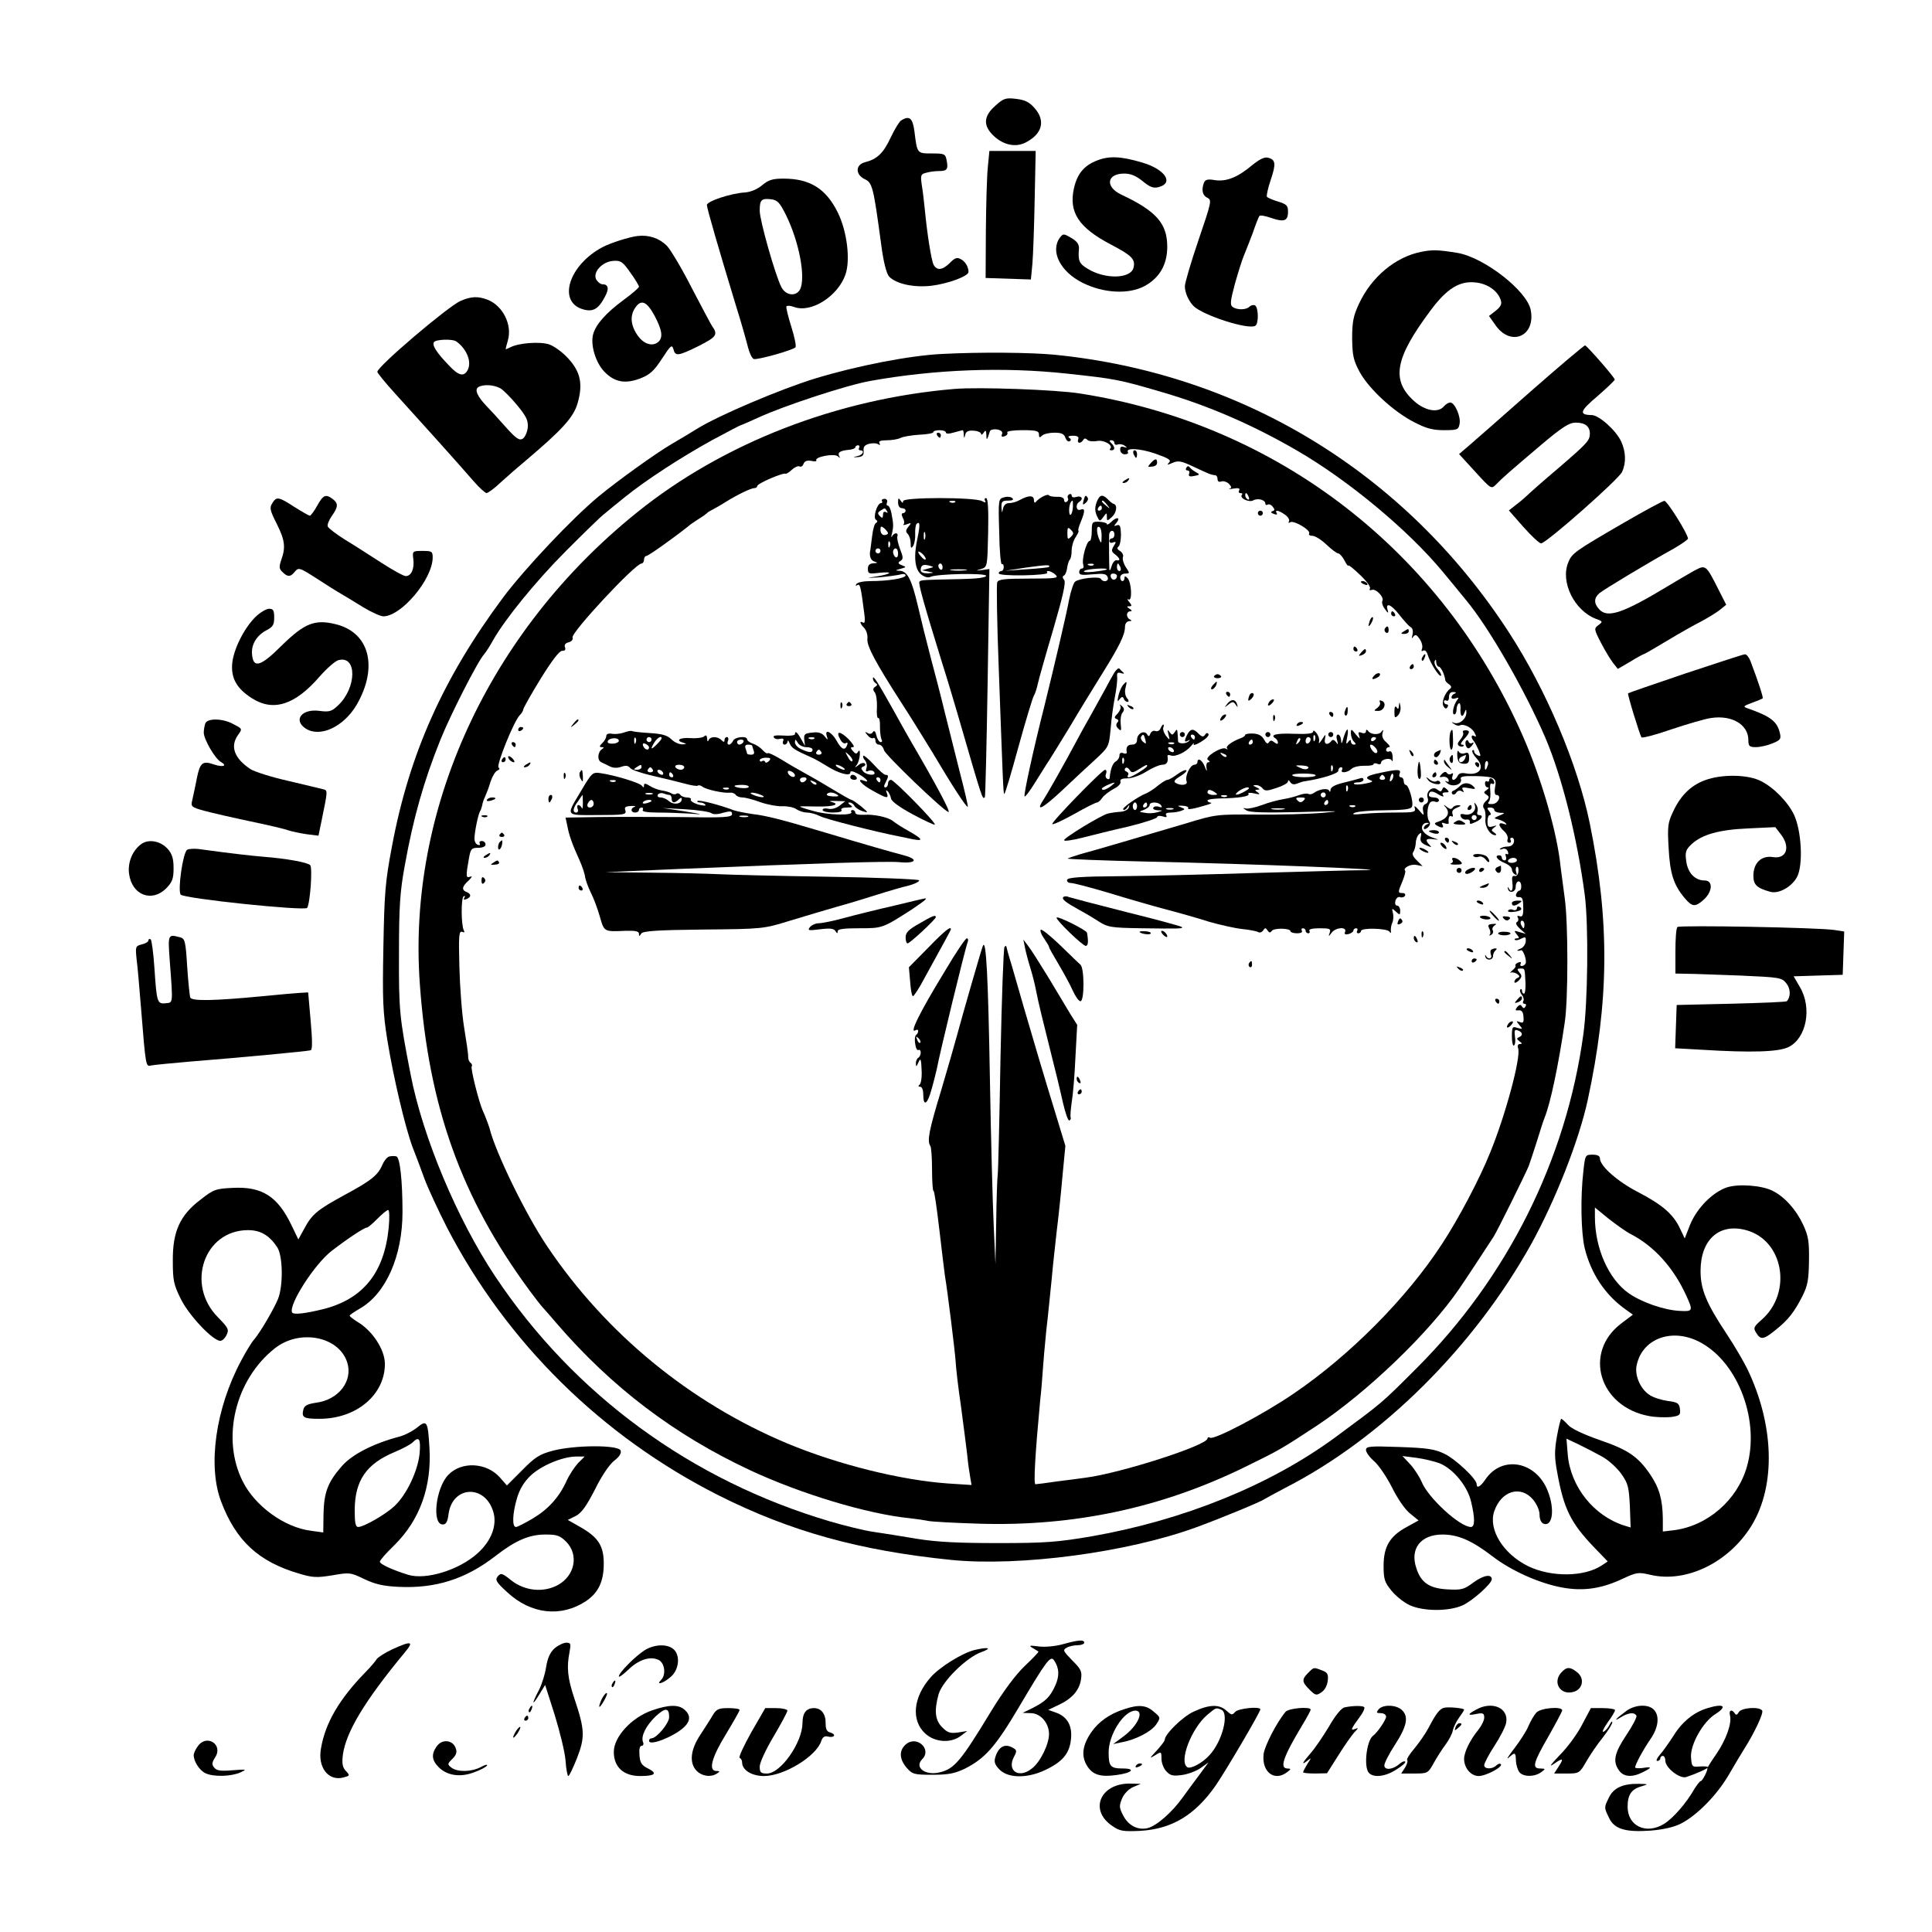 <?xml version="1.0" standalone="no"?>
<!DOCTYPE svg PUBLIC "-//W3C//DTD SVG 20010904//EN"
 "http://www.w3.org/TR/2001/REC-SVG-20010904/DTD/svg10.dtd">
<svg version="1.0" xmlns="http://www.w3.org/2000/svg"
 width="768pt" height="768pt" viewBox="0 0 768 768"
 preserveAspectRatio="xMidYMid meet">
<g transform="translate(0,768) scale(0.1,-0.1)"
fill="#000000" stroke="none">
<path d="M3957 7260 c-48 -42 -50 -80 -6 -121 39 -36 87 -46 127 -25 66 34 79
87 34 137 -21 24 -39 32 -73 36 -41 5 -50 2 -82 -27z"/>
<path d="M3582 7201 c-7 -4 -26 -35 -42 -69 -29 -62 -54 -85 -102 -97 -38 -10
-38 -49 -1 -67 31 -14 35 -31 66 -261 9 -70 21 -114 31 -126 27 -29 97 -45
168 -37 66 8 148 38 148 55 0 20 -13 42 -31 51 -14 8 -24 5 -43 -15 -29 -29
-52 -32 -65 -7 -9 18 -26 126 -35 222 -3 30 -8 73 -12 96 -5 37 -4 42 17 47
13 4 36 7 51 7 33 0 38 7 31 43 -5 25 -8 27 -58 27 -60 0 -59 -1 -70 88 -7 53
-20 64 -53 43z"/>
<path d="M3927 7018 c-4 -35 -7 -148 -8 -253 l-1 -190 90 -3 90 -3 6 63 c3 35
7 150 9 256 l4 192 -92 0 -92 0 -6 -62z"/>
<path d="M4361 7042 c-52 -20 -79 -53 -92 -111 -21 -95 19 -156 147 -223 84
-44 98 -59 90 -92 -11 -45 -114 -47 -183 -4 -33 20 -38 31 -34 78 1 19 -7 30
-30 44 -31 18 -33 18 -46 1 -39 -54 2 -135 90 -179 84 -42 184 -47 247 -13 59
32 90 85 90 156 0 93 -44 142 -182 207 -66 31 -59 84 11 84 26 0 47 -9 73 -30
29 -24 43 -29 63 -24 63 16 27 71 -65 98 -84 25 -131 27 -179 8z"/>
<path d="M4977 7023 c-57 -48 -102 -66 -148 -59 -28 5 -38 2 -43 -10 -11 -29
-6 -51 13 -60 19 -9 17 -16 -35 -169 -30 -88 -54 -170 -54 -183 0 -25 15 -59
35 -79 38 -37 218 -95 245 -78 14 8 13 72 -1 81 -6 3 -16 1 -22 -5 -13 -13
-47 -14 -66 -2 -12 8 -11 22 8 93 13 46 29 97 36 113 7 17 23 57 35 89 11 33
23 63 26 67 2 5 23 1 46 -7 52 -18 68 -13 68 24 0 25 -5 30 -40 41 -21 6 -41
15 -44 19 -2 4 4 34 15 66 22 65 20 81 -10 89 -15 4 -34 -6 -64 -30z"/>
<path d="M3030 6944 c-19 -16 -45 -27 -68 -29 -56 -3 -152 -35 -152 -50 0 -13
48 -178 117 -405 20 -63 40 -135 46 -159 6 -24 16 -45 23 -48 13 -5 152 34
166 46 4 4 -3 40 -16 81 -13 41 -22 78 -20 82 3 4 16 3 30 -2 67 -26 175 42
205 129 20 59 6 171 -30 245 -47 96 -111 136 -217 136 -42 0 -59 -5 -84 -26z
m94 -118 c53 -107 80 -251 56 -297 -16 -29 -57 -24 -74 10 -24 46 -86 265 -86
303 0 43 6 50 44 46 26 -3 35 -12 60 -62z"/>
<path d="M2535 6742 c-34 -4 -106 -27 -139 -44 -135 -71 -182 -219 -77 -248
39 -11 61 2 87 53 16 30 12 47 -11 47 -8 0 -19 9 -25 19 -15 29 25 72 69 74
29 2 37 -4 67 -47 19 -26 34 -51 34 -56 0 -4 -28 -28 -62 -53 -69 -51 -109
-96 -120 -135 -12 -42 10 -114 44 -149 41 -43 84 -50 144 -27 38 15 55 31 86
79 34 52 39 57 45 37 7 -29 18 -28 101 13 71 36 77 45 52 80 -4 6 -40 73 -80
150 -39 77 -84 152 -99 168 -30 30 -71 44 -116 39z m67 -317 c30 -57 35 -87
14 -105 -24 -19 -59 -7 -83 29 -27 40 -29 78 -7 109 23 33 45 24 76 -33z"/>
<path d="M5650 6679 c-102 -20 -198 -99 -248 -207 -22 -47 -27 -71 -27 -137 1
-69 5 -87 30 -134 37 -67 134 -157 216 -199 48 -25 74 -32 119 -32 53 0 58 2
62 25 6 28 -19 85 -37 85 -7 0 -18 -7 -25 -15 -23 -28 -76 -18 -119 21 -92 83
-76 170 65 359 65 88 117 120 181 112 47 -5 88 -34 99 -71 5 -14 -1 -26 -20
-41 l-27 -21 24 -34 c60 -90 162 -49 142 57 -14 77 -187 211 -293 228 -75 12
-98 13 -142 4z"/>
<path d="M1831 6484 c-50 -22 -331 -261 -331 -282 0 -5 33 -45 73 -89 107
-118 236 -261 309 -345 23 -27 47 -48 52 -48 6 0 32 19 57 43 25 23 70 62 100
87 143 121 189 171 205 227 22 76 12 125 -38 179 -22 24 -55 48 -75 55 -37 12
-122 6 -155 -12 -10 -5 -18 -8 -18 -7 0 2 4 18 9 35 18 63 -21 139 -82 162
-37 14 -64 13 -106 -5z m-16 -162 c41 -30 61 -81 44 -113 -15 -28 -36 -23 -75
19 -49 51 -67 79 -59 92 7 11 75 14 90 2z m173 -185 c13 -7 43 -38 68 -68 36
-44 44 -60 42 -88 -2 -19 -11 -39 -20 -45 -14 -8 -26 0 -70 49 -29 33 -63 70
-75 82 -36 38 -47 64 -32 74 20 12 60 10 87 -4z"/>
<path d="M6088 6127 c-113 -100 -225 -198 -247 -217 l-41 -35 64 -70 c64 -70
64 -70 84 -50 24 25 49 47 180 158 83 70 110 87 136 87 37 0 56 -15 56 -44 -1
-28 -9 -37 -130 -141 -58 -49 -112 -97 -120 -105 -8 -8 -28 -25 -44 -37 l-28
-22 58 -66 c32 -36 63 -65 70 -65 20 0 308 254 322 284 17 37 15 81 -4 122
-21 44 -88 104 -117 104 -52 1 -47 16 23 75 38 33 69 63 69 66 1 7 -109 133
-118 136 -3 1 -99 -80 -213 -180z"/>
<path d="M3745 6273 c-128 -6 -339 -47 -506 -98 -139 -43 -382 -146 -469 -200
-19 -12 -64 -39 -100 -60 -62 -36 -215 -146 -290 -208 -105 -87 -292 -285
-380 -402 -238 -320 -373 -621 -442 -990 -27 -142 -30 -186 -34 -401 -4 -209
-2 -258 16 -370 24 -147 70 -343 100 -424 12 -30 33 -86 47 -125 14 -38 55
-126 90 -195 238 -458 615 -830 1081 -1065 285 -143 559 -219 924 -256 273
-27 701 30 974 130 98 36 256 101 269 111 6 4 44 24 85 46 383 196 749 559
977 969 96 174 189 410 224 570 86 397 88 712 9 1100 -48 236 -174 534 -323
763 -411 632 -1059 1028 -1806 1102 -94 9 -294 11 -446 3z m495 -78 c193 -21
207 -23 380 -74 182 -53 358 -129 534 -231 206 -119 445 -318 583 -485 41 -49
82 -100 92 -112 90 -108 234 -359 315 -548 66 -156 126 -396 156 -625 15 -119
12 -425 -6 -552 -68 -499 -303 -968 -664 -1328 -140 -140 -133 -134 -324 -275
-258 -189 -601 -328 -966 -392 -135 -23 -183 -27 -370 -27 -161 0 -243 4 -325
17 -60 10 -139 23 -175 28 -35 5 -112 24 -170 41 -553 163 -1019 505 -1332
975 -150 225 -288 554 -336 803 -44 226 -47 253 -46 480 0 187 4 246 23 349
33 185 75 335 142 501 38 95 148 312 174 340 7 8 23 33 35 55 47 83 170 235
290 355 69 69 137 136 152 147 14 12 51 42 82 67 83 67 221 157 346 226 61 33
113 60 115 60 2 0 32 13 67 29 106 49 357 131 449 147 257 46 528 56 779 29z"/>
<path d="M3795 6134 c-467 -39 -921 -215 -1264 -492 -588 -473 -913 -1179
-862 -1875 35 -487 165 -849 436 -1217 22 -30 47 -62 55 -70 8 -9 32 -36 53
-61 219 -254 468 -443 770 -584 202 -94 464 -173 632 -190 28 -3 61 -8 75 -11
14 -3 106 -8 205 -11 375 -11 723 63 1055 226 133 65 144 71 285 164 199 132
445 368 565 543 17 24 118 178 138 209 16 26 123 242 139 280 6 17 21 62 33
100 12 39 25 80 30 92 23 56 55 208 80 378 14 90 14 398 0 495 -5 41 -15 110
-20 154 -18 133 -77 332 -146 489 -322 736 -974 1240 -1762 1363 -96 15 -400
26 -497 18z m188 -180 c-4 -10 0 -12 11 -8 9 3 13 10 10 15 -3 5 24 9 60 9 55
0 66 -3 66 -17 0 -13 3 -14 12 -5 7 7 29 12 49 12 29 0 39 -5 44 -20 4 -11 11
-17 17 -14 7 4 6 9 -2 14 -7 4 -1 8 15 8 18 0 25 -5 21 -14 -6 -17 10 -19 20
-3 4 7 9 8 17 0 5 -5 23 -7 38 -4 28 5 66 -17 52 -31 -4 -3 -1 -6 5 -6 15 0
15 13 0 28 -9 9 -9 12 0 12 7 0 12 -5 12 -11 0 -6 6 -9 13 -6 8 3 20 1 28 -5
11 -8 11 -9 -3 -5 -11 4 -16 0 -15 -11 0 -10 9 -18 18 -18 10 0 15 4 13 8 -12
19 47 16 108 -5 54 -19 65 -26 55 -36 -10 -10 -7 -10 14 -1 22 10 35 8 85 -16
60 -28 66 -31 84 -33 6 0 10 -8 10 -16 0 -9 6 -12 15 -9 8 3 21 -1 30 -9 11
-12 12 -17 2 -20 -6 -2 1 -2 17 1 19 3 26 1 22 -7 -4 -6 -2 -11 5 -11 7 0 9
-3 6 -7 -12 -12 27 -32 45 -22 18 10 48 2 48 -13 0 -5 4 -7 9 -4 5 3 14 0 20
-8 9 -11 9 -15 -1 -18 -8 -3 -6 -7 6 -11 10 -4 15 -3 11 3 -9 15 8 12 33 -6
12 -8 19 -20 16 -26 -4 -7 -2 -8 5 -4 14 9 83 -32 75 -45 -3 -5 3 -9 13 -9 11
0 36 -16 56 -35 20 -19 41 -35 47 -35 5 0 16 -12 24 -27 8 -16 15 -25 16 -21
0 4 21 -13 46 -37 26 -24 43 -48 40 -54 -4 -6 -1 -9 7 -6 16 7 51 -30 42 -44
-3 -6 1 -21 11 -33 10 -15 14 -17 11 -6 -12 35 12 27 44 -14 19 -24 39 -47 47
-51 8 -5 10 -17 7 -30 -4 -16 -4 -18 3 -8 8 10 13 9 25 -9 9 -12 13 -29 10
-38 -4 -10 -2 -13 5 -8 6 3 13 -3 17 -16 10 -33 46 -90 53 -84 3 3 -3 15 -12
25 -10 11 -16 26 -13 33 4 8 6 7 6 -4 1 -10 5 -18 10 -18 9 0 24 -33 26 -53 0
-4 7 -12 15 -17 9 -6 11 -13 5 -17 -21 -16 -36 -54 -27 -70 6 -11 11 -12 16
-4 4 6 2 11 -3 11 -6 0 -11 5 -11 11 0 5 5 7 10 4 6 -3 10 3 10 14 0 14 6 21
18 20 10 0 12 -3 5 -6 -7 -2 -13 -9 -13 -15 0 -6 7 -7 16 -4 13 5 14 3 7 -6
-15 -19 -23 -58 -12 -58 5 0 9 9 9 19 0 11 4 22 9 25 4 3 7 -5 7 -17 -3 -31 6
-44 15 -21 6 16 8 16 8 2 1 -24 -26 -48 -47 -42 -14 5 -14 4 -2 -4 8 -6 18 -8
22 -6 14 9 48 -7 59 -28 8 -15 8 -19 0 -14 -13 8 -15 -6 -3 -19 5 -6 13 -22
20 -37 9 -23 9 -26 -3 -21 -8 3 -15 10 -15 16 0 6 -3 7 -7 4 -3 -4 4 -18 16
-31 36 -38 13 -71 -44 -60 -17 3 -27 -1 -31 -11 -4 -8 -11 -15 -16 -15 -6 0
-7 7 -4 16 4 9 2 13 -5 8 -6 -4 -14 -2 -18 4 -4 6 -11 4 -20 -5 -11 -12 -10
-14 4 -11 10 2 20 -3 23 -11 3 -9 0 -11 -9 -7 -8 4 -6 1 5 -8 21 -17 61 -4 53
18 -4 9 12 12 57 11 77 -2 87 -7 79 -45 -3 -18 -1 -30 5 -30 23 0 8 -35 -15
-36 -17 -1 -21 1 -14 10 5 6 7 26 5 44 -2 20 0 31 6 27 6 -3 10 -2 10 4 0 5
-4 13 -10 16 -5 3 -10 1 -10 -5 0 -6 -4 -9 -8 -6 -5 3 -9 -1 -9 -9 0 -8 5 -15
11 -15 6 0 4 -5 -4 -10 -13 -9 -13 -11 -1 -19 12 -8 12 -12 -3 -26 -11 -11
-13 -21 -7 -29 5 -6 7 -24 6 -41 -4 -30 18 -65 39 -65 6 0 4 5 -4 10 -13 9
-13 11 0 21 12 8 11 9 -6 4 -18 -5 -21 -1 -21 20 0 14 4 25 9 25 6 0 5 7 -2
15 -10 12 -10 15 4 15 9 0 16 -4 16 -10 0 -5 10 -10 23 -11 21 0 21 -1 -3 -11
-23 -10 -23 -11 -5 -15 11 -3 25 -9 30 -15 6 -6 4 -7 -7 -3 -24 9 -23 -8 1
-29 11 -10 17 -24 14 -32 -3 -8 0 -14 7 -14 6 0 8 5 5 10 -3 6 -1 10 5 10 6 0
10 -8 8 -17 -2 -11 -12 -18 -25 -18 -12 0 -25 -4 -29 -8 -5 -4 -1 -5 8 -2 9 4
18 0 22 -10 3 -9 2 -13 -4 -10 -6 3 -7 -1 -4 -9 3 -9 1 -16 -5 -16 -6 0 -11 5
-11 10 0 6 -4 10 -10 10 -21 0 -9 -18 20 -30 17 -7 30 -18 30 -26 0 -7 5 -16
12 -20 8 -5 9 -2 5 9 -3 9 -2 19 2 21 5 3 8 -5 7 -17 -1 -13 -7 -21 -15 -19
-10 2 -12 -6 -9 -28 4 -29 -5 -41 -15 -20 -3 6 -4 5 -3 -2 4 -21 31 -15 31 6
0 26 20 31 22 6 1 -11 -2 -20 -7 -20 -4 0 -10 -6 -13 -14 -3 -8 1 -13 11 -12
13 1 17 -8 17 -40 1 -32 -3 -40 -14 -36 -9 3 -12 1 -7 -6 3 -6 2 -14 -4 -17
-7 -4 -2 -14 12 -27 l23 -20 -25 7 c-22 7 -23 6 -11 -9 11 -13 11 -16 1 -16
-8 0 -11 -3 -8 -6 4 -3 15 -1 25 5 17 8 19 7 18 -11 -1 -12 -10 -25 -21 -29
-10 -4 -16 -8 -11 -8 4 -1 10 0 13 2 9 3 25 -43 18 -54 -3 -5 -10 -9 -15 -9
-6 0 -7 4 -4 10 3 6 -1 7 -10 4 -9 -4 -13 -9 -11 -12 3 -3 -2 -11 -12 -19 -9
-8 -12 -12 -7 -9 6 2 17 0 25 -5 12 -8 12 -12 3 -16 -7 -2 -13 -10 -13 -16 0
-6 7 -4 17 5 13 14 14 20 3 32 -10 13 -10 16 4 16 18 0 17 2 20 -57 1 -24 -2
-43 -6 -43 -4 0 -8 5 -8 12 0 6 -3 8 -6 5 -4 -4 -1 -13 5 -21 7 -8 10 -20 6
-26 -3 -5 -1 -10 5 -10 6 0 8 -5 4 -11 -5 -8 -8 -8 -14 0 -5 9 -10 8 -19 -2
-9 -12 -8 -15 6 -13 12 1 18 -7 19 -26 2 -21 -1 -26 -14 -21 -15 6 -16 5 -2
-12 14 -16 13 -17 -8 -11 -20 7 -22 4 -22 -34 0 -23 4 -39 8 -36 5 3 7 19 4
36 -3 25 -1 29 12 24 19 -7 21 -20 4 -27 -10 -4 -9 -8 2 -16 11 -8 12 -11 2
-11 -8 0 -11 -7 -7 -18 11 -36 -50 -264 -112 -415 -41 -102 -124 -260 -191
-362 -139 -214 -366 -443 -590 -595 -120 -82 -316 -185 -332 -175 -5 3 -10 2
-10 -3 0 -27 -345 -138 -485 -156 -22 -3 -74 -10 -115 -15 -41 -6 -79 -11 -84
-11 -8 0 -1 122 19 335 4 33 8 85 10 115 2 30 8 102 14 160 7 58 16 152 22
210 5 58 15 143 20 190 6 47 16 141 22 210 l12 125 -38 125 c-49 159 -90 298
-127 425 -16 55 -38 131 -49 170 -12 38 -21 72 -21 74 0 2 -3 1 -7 -3 -4 -4
-11 -204 -16 -444 -4 -240 -9 -448 -11 -462 -2 -14 -5 -99 -6 -190 l-3 -165
-7 155 c-4 85 -11 346 -15 580 -7 408 -15 562 -28 530 -7 -17 -82 -278 -104
-360 -8 -30 -36 -127 -62 -215 -49 -161 -56 -200 -43 -220 4 -5 7 -49 7 -96 0
-48 3 -85 6 -83 3 1 13 -68 23 -154 10 -86 20 -168 22 -182 10 -57 41 -308 43
-345 1 -22 10 -101 21 -175 10 -74 21 -162 25 -195 3 -33 9 -73 12 -89 l5 -29
-93 6 c-188 13 -440 76 -639 159 -387 162 -722 437 -955 784 -84 124 -206 374
-229 469 -4 13 -16 46 -27 70 -16 36 -49 168 -44 176 3 4 1 10 -4 14 -5 3 -10
13 -10 23 1 9 -7 62 -16 117 -9 55 -17 164 -19 243 -3 122 -2 142 11 138 8 -4
11 -2 7 5 -11 19 -12 129 -1 136 6 3 7 1 3 -5 -5 -8 -2 -10 8 -6 20 8 20 20 1
28 -21 8 -19 22 8 46 13 13 16 19 6 15 -17 -6 -18 0 -5 73 7 38 10 42 37 42
17 0 29 5 29 13 0 8 -7 14 -15 14 -8 0 -11 -5 -8 -10 3 -5 0 -8 -8 -5 -7 2
-13 13 -13 24 0 27 15 97 22 109 4 5 7 17 9 25 1 8 6 23 12 35 5 11 15 37 21
58 7 21 19 41 27 44 8 3 11 8 5 12 -11 7 61 185 84 208 8 8 14 18 14 23 0 5
31 60 69 122 46 74 75 112 86 111 11 0 14 4 11 14 -4 9 1 17 15 20 11 3 18 11
15 19 -7 19 249 294 274 294 5 0 10 7 10 15 0 8 4 15 9 15 8 0 105 69 163 115
9 8 29 22 45 32 15 9 30 20 33 23 3 4 12 9 20 13 8 4 33 18 55 32 47 29 100
55 115 55 5 0 10 4 10 8 0 10 104 55 114 49 2 -1 13 6 24 16 12 11 25 16 30
13 6 -3 13 1 16 10 4 11 14 15 31 12 13 -3 22 -2 20 2 -8 14 72 29 86 16 9 -8
10 -8 5 1 -8 14 4 22 38 25 14 1 26 6 26 10 0 4 5 8 11 8 5 0 7 -4 4 -10 -3
-5 -1 -10 4 -10 20 0 11 -19 -11 -23 -20 -5 -20 -5 2 -4 19 2 24 7 23 24 -2
17 4 24 22 29 13 3 29 3 36 -2 8 -4 9 -3 5 4 -5 8 4 12 29 12 20 0 44 4 54 9
9 5 43 11 74 13 31 1 57 6 57 10 0 5 11 8 25 8 14 0 25 -4 25 -9 0 -6 12 -6
32 0 18 5 34 9 35 9 2 0 4 -8 4 -17 1 -17 2 -17 6 0 3 12 13 17 34 15 16 -1
29 -7 29 -13 0 -5 5 -3 10 5 8 12 10 10 11 -10 0 -23 3 -20 14 16 2 6 15 9 29
7 16 -3 23 -10 19 -19z m981 -250 c3 -8 2 -12 -4 -9 -6 3 -10 10 -10 16 0 14
7 11 14 -7z m949 -1069 c-7 -21 -12 -19 -10 4 0 11 5 18 9 15 4 -3 5 -11 1
-19z m117 -375 c0 -5 -9 -10 -21 -10 -11 0 -17 5 -14 10 3 6 13 10 21 10 8 0
14 -4 14 -10z m30 -255 c0 -8 -2 -15 -4 -15 -2 0 -6 7 -10 15 -3 8 -1 15 4 15
6 0 10 -7 10 -15z"/>
<path d="M3725 5950 c3 -5 8 -10 11 -10 2 0 4 5 4 10 0 6 -5 10 -11 10 -5 0
-7 -4 -4 -10z"/>
<path d="M4506 5875 c4 -8 8 -15 10 -15 2 0 4 7 4 15 0 8 -4 15 -10 15 -5 0
-7 -7 -4 -15z"/>
<path d="M4577 5842 c-16 -18 -16 -19 0 -17 20 1 26 10 21 26 -2 6 -11 2 -21
-9z"/>
<path d="M4716 5821 c-4 -6 -2 -11 4 -11 7 0 10 -6 7 -13 -4 -10 2 -13 20 -9
23 4 24 6 7 15 -11 6 -22 15 -25 20 -4 5 -9 5 -13 -2z"/>
<path d="M4470 5770 c-9 -6 -10 -10 -3 -10 6 0 15 5 18 10 8 12 4 12 -15 0z"/>
<path d="M4145 5706 c-11 -6 -23 -15 -27 -21 -4 -6 -8 -2 -8 7 0 20 -21 20
-57 0 -12 -7 -31 -12 -42 -12 -12 0 -21 -8 -24 -22 -4 -20 -4 -19 -6 5 -1 23
3 27 26 27 17 0 24 3 17 10 -5 5 -20 7 -33 3 -22 -6 -23 -7 -19 -138 1 -73 6
-131 11 -128 4 2 7 -3 7 -11 0 -9 -4 -16 -10 -16 -5 0 -10 -4 -10 -9 0 -6 43
-9 99 -8 54 1 97 5 94 10 -8 13 18 7 33 -8 14 -13 2 -15 -106 -15 -98 0 -122
-3 -126 -15 -3 -8 -1 -160 6 -337 17 -464 18 -500 22 -504 3 -2 28 83 57 189
29 105 57 197 61 202 4 6 11 26 15 45 4 19 32 118 62 219 39 134 51 187 43
196 -7 8 -7 14 -1 17 5 1 11 15 13 30 2 15 7 30 11 34 4 4 7 20 7 36 0 16 7
40 16 53 9 14 14 25 11 25 -3 0 1 16 9 35 18 44 18 56 -1 49 -17 -7 -21 21 -5
31 18 11 10 26 -10 20 -12 -4 -20 -2 -20 5 0 6 -5 8 -10 5 -6 -4 -8 -10 -5
-15 3 -5 1 -11 -5 -15 -5 -3 -10 0 -10 7 0 9 -11 14 -27 13 -16 0 -30 2 -33 6
-3 4 -14 1 -25 -5z m120 -41 c-2 -33 -15 -45 -15 -13 0 20 7 38 14 38 1 0 1
-11 1 -25z m-8 -119 c-12 -12 -14 -10 -14 14 0 24 2 26 14 14 12 -12 12 -16 0
-28z m-88 -120 c-2 -2 -42 -6 -89 -9 l-85 -6 85 13 c79 11 99 12 89 2z"/>
<path d="M4307 5689 c-4 -16 -3 -18 9 -8 7 6 11 15 8 20 -8 13 -11 11 -17 -12z"/>
<path d="M4359 5683 c-7 -20 -7 -35 1 -53 11 -24 12 -24 26 -5 13 18 14 18 14
0 0 -17 1 -17 20 0 19 17 23 48 7 52 -4 1 -15 9 -23 18 -22 22 -33 19 -45 -12z
m42 -10 c13 -16 12 -17 -3 -4 -17 13 -22 21 -14 21 2 0 10 -8 17 -17z m-21
-13 c0 -5 -5 -10 -11 -10 -5 0 -7 5 -4 10 3 6 8 10 11 10 2 0 4 -4 4 -10z"/>
<path d="M3506 5688 c3 -4 1 -8 -4 -8 -15 0 -33 -58 -20 -66 7 -4 7 -9 0 -13
-6 -3 -12 -26 -15 -51 -3 -25 -6 -49 -7 -55 -6 -25 1 -44 18 -48 13 -4 11 -5
-5 -6 -16 -1 -23 -7 -23 -22 0 -20 4 -21 45 -16 59 6 49 -5 -13 -15 -42 -6
-40 -6 13 -3 33 3 70 8 83 11 12 4 22 2 22 -3 0 -12 -70 -23 -141 -23 -26 0
-51 -5 -55 -12 -4 -7 -3 -8 4 -4 11 7 14 -7 27 -108 5 -33 3 -46 -4 -41 -16 9
-13 -4 5 -22 8 -9 14 -28 12 -42 -3 -29 32 -94 136 -256 36 -55 90 -143 122
-195 80 -135 136 -221 141 -217 2 2 -13 66 -33 143 -19 76 -46 184 -60 239
-13 55 -38 150 -54 210 -16 61 -39 153 -51 205 -25 107 -42 140 -73 141 -19 1
-18 2 4 8 23 6 24 7 5 14 -15 6 -17 10 -6 17 12 7 12 14 -1 47 -8 21 -13 44
-11 51 3 6 0 12 -5 12 -6 0 -13 -6 -16 -12 -4 -7 -4 -2 0 12 6 29 6 35 -2 78
-3 17 -10 32 -15 32 -5 0 -6 6 -3 13 3 8 -2 14 -10 14 -8 0 -13 -4 -10 -9z
m20 -40 c4 -7 3 -8 -4 -4 -8 4 -12 0 -12 -10 0 -14 -3 -15 -12 -6 -10 10 -10
15 2 22 19 12 17 12 26 -2z m4 -88 c0 -3 -7 -7 -15 -7 -8 0 -15 9 -15 20 0 16
3 17 15 7 8 -7 15 -16 15 -20z m7 -52 c-3 -8 -6 -5 -6 6 -1 11 2 17 5 13 3 -3
4 -12 1 -19z m-37 -18 c0 -5 -4 -10 -10 -10 -5 0 -10 5 -10 10 0 6 5 10 10 10
6 0 10 -4 10 -10z m70 -11 c0 -11 -4 -17 -10 -14 -5 3 -10 13 -10 21 0 8 5 14
10 14 6 0 10 -9 10 -21z"/>
<path d="M3570 5683 c0 -14 6 -23 15 -23 8 0 15 -4 15 -10 0 -5 -5 -10 -10
-10 -7 0 -7 -6 -1 -19 6 -10 7 -21 3 -25 -3 -4 2 -4 13 0 18 7 19 6 6 -10 -11
-13 -11 -20 -3 -28 7 -7 12 -23 12 -37 0 -20 2 -23 10 -11 5 8 9 30 8 47 -1
18 2 36 5 40 14 13 15 -3 5 -52 -17 -76 -12 -127 13 -148 14 -11 28 -15 38
-10 26 12 221 16 221 4 0 -7 -38 -12 -102 -13 -144 -3 -157 -3 -163 -10 -6 -5
17 -87 90 -323 21 -66 50 -163 65 -215 98 -338 95 -328 105 -319 2 3 7 208 11
456 l7 451 -29 -4 c-27 -3 -27 -3 -4 4 25 8 25 9 28 145 2 94 -1 137 -8 137
-6 0 -8 -5 -4 -11 4 -8 1 -8 -12 -1 -30 16 -314 16 -314 0 0 -9 -3 -8 -10 2
-8 12 -10 11 -10 -7z m227 1 c-3 -3 -12 -4 -19 -1 -8 3 -5 6 6 6 11 1 17 -2
13 -5z m-120 -146 c-3 -7 -5 -2 -5 12 0 14 2 19 5 13 2 -7 2 -19 0 -25z m3
-80 c0 -5 -7 -3 -15 6 -8 8 -15 18 -15 22 0 3 7 1 15 -6 8 -7 15 -17 15 -22z
m10 -38 l-25 -7 25 -5 c25 -5 25 -5 -2 -7 -17 0 -28 4 -28 12 0 20 9 25 33 19
22 -6 21 -6 -3 -12z m57 5 c0 -8 -4 -12 -9 -9 -4 3 -8 9 -8 15 0 5 4 9 8 9 5
0 9 -7 9 -15z m91 -12 c-16 -2 -40 -2 -55 0 -16 2 -3 4 27 4 30 0 43 -2 28 -4z"/>
<path d="M5000 5640 c0 -5 5 -10 10 -10 6 0 10 5 10 10 0 6 -4 10 -10 10 -5 0
-10 -4 -10 -10z"/>
<path d="M4416 5604 c-9 -8 -16 -12 -16 -7 0 4 -14 8 -30 9 -28 1 -30 -1 -30
-37 0 -22 -4 -39 -8 -39 -13 0 -33 -75 -26 -94 3 -9 1 -16 -5 -16 -6 0 -11 -6
-11 -14 0 -12 11 -13 53 -9 44 4 55 2 60 -11 7 -17 -17 -23 -27 -7 -7 11 -86
2 -102 -11 -6 -4 -17 -36 -24 -71 -11 -60 -58 -260 -98 -422 -46 -182 -84
-357 -79 -361 2 -3 19 19 37 48 18 29 40 64 49 78 10 14 51 81 92 148 40 68
100 165 131 215 68 109 90 154 90 185 0 13 7 22 17 23 10 0 11 2 4 6 -7 2 -13
11 -13 19 0 8 6 14 13 14 8 0 7 4 -3 10 -12 8 -12 10 -1 10 11 0 11 3 0 17 -8
9 -9 14 -3 10 16 -9 12 69 -4 85 -9 9 -12 9 -12 0 0 -7 -4 -12 -8 -12 -5 0 -9
7 -9 15 0 8 9 15 20 15 18 0 19 1 2 26 -9 14 -14 32 -11 40 3 7 -3 18 -12 24
-11 6 -13 12 -6 17 6 5 10 27 10 49 -1 32 -4 40 -16 36 -13 -5 -13 -3 -1 11
17 22 -2 23 -23 1z m-37 -57 c0 -27 -2 -29 -9 -12 -12 28 -12 57 0 50 6 -3 10
-21 9 -38z m51 8 c0 -8 -4 -15 -10 -15 -5 0 -10 -5 -10 -11 0 -6 7 -9 15 -5
12 4 13 2 2 -15 -10 -17 -9 -22 6 -33 19 -15 23 -27 5 -23 -6 1 -15 -9 -19
-23 -4 -14 -8 -20 -9 -15 -1 12 -2 112 -1 138 1 21 21 23 21 2z m-83 -121 c-3
-3 -12 -4 -19 -1 -8 3 -5 6 6 6 11 1 17 -2 13 -5z m107 -9 c3 -8 1 -15 -4 -15
-6 0 -10 7 -10 15 0 8 2 15 4 15 2 0 6 -7 10 -15z m-55 -9 c-2 -2 -26 -6 -53
-9 -30 -3 -43 -1 -35 4 13 8 97 13 88 5z m41 -25 c0 -17 -18 -21 -24 -6 -3 9
0 15 9 15 8 0 15 -4 15 -9z"/>
<path d="M5410 5366 c0 -2 7 -7 16 -10 8 -3 12 -2 9 4 -6 10 -25 14 -25 6z"/>
<path d="M5530 5240 c0 -5 5 -10 11 -10 5 0 7 5 4 10 -3 6 -8 10 -11 10 -2 0
-4 -4 -4 -10z"/>
<path d="M5446 5215 c-9 -26 -7 -32 5 -12 6 10 9 21 6 23 -2 3 -7 -2 -11 -11z"/>
<path d="M5505 5181 c-3 -5 -1 -12 5 -16 5 -3 10 1 10 9 0 18 -6 21 -15 7z"/>
<path d="M5580 5170 c-13 -8 -12 -10 3 -10 9 0 17 5 17 10 0 12 -1 12 -20 0z"/>
<path d="M5380 5100 c0 -5 5 -10 11 -10 5 0 7 5 4 10 -3 6 -8 10 -11 10 -2 0
-4 -4 -4 -10z"/>
<path d="M5410 5085 c-11 -13 -10 -14 4 -9 9 3 16 10 16 15 0 13 -6 11 -20 -6z"/>
<path d="M5655 5069 c-4 -6 -5 -12 -2 -15 2 -3 7 2 10 11 7 17 1 20 -8 4z"/>
<path d="M5605 5030 c-3 -5 -1 -10 4 -10 6 0 11 5 11 10 0 6 -2 10 -4 10 -3 0
-8 -4 -11 -10z"/>
<path d="M4430 5007 c-7 -12 -24 -42 -37 -67 -14 -25 -40 -72 -58 -105 -19
-33 -45 -80 -58 -105 -46 -86 -113 -205 -131 -232 -31 -48 0 -31 76 40 40 38
98 92 130 121 56 52 56 52 63 124 3 40 11 97 17 127 6 30 10 65 9 77 -2 18 1
22 16 17 10 -3 14 -2 8 3 -5 4 -12 11 -15 15 -3 4 -12 -3 -20 -15z"/>
<path d="M5462 4994 c-14 -16 -5 -18 17 -5 7 5 9 11 5 14 -5 3 -15 -1 -22 -9z"/>
<path d="M4826 4992 c-2 -4 4 -8 14 -8 10 0 16 4 14 8 -3 4 -9 8 -14 8 -5 0
-11 -4 -14 -8z"/>
<path d="M3470 4983 c0 -7 5 -15 11 -19 8 -4 7 -9 -2 -14 -9 -6 -10 -12 -2
-22 6 -7 10 -34 9 -60 -2 -26 1 -45 5 -42 4 2 8 -13 7 -35 0 -21 3 -44 6 -50
4 -6 3 -11 -3 -11 -6 0 -14 12 -17 26 -4 17 -9 22 -14 14 -5 -8 -13 -9 -21 -4
-12 7 -12 5 0 -9 7 -9 17 -14 22 -11 5 3 9 -2 9 -10 0 -9 6 -16 14 -16 8 0 17
-10 20 -22 5 -19 232 -237 256 -246 12 -4 -49 110 -153 288 -11 19 -43 76 -70
125 -59 105 -77 134 -77 118z"/>
<path d="M4464 4957 c-6 -7 -14 -26 -18 -42 -5 -23 -4 -27 4 -15 9 11 13 12
17 3 2 -7 9 -13 15 -13 6 0 6 6 -2 15 -7 8 -10 25 -6 40 7 28 6 30 -10 12z"/>
<path d="M4820 4955 c-7 -9 -8 -15 -2 -15 5 0 12 7 16 15 3 8 4 15 2 15 -2 0
-9 -7 -16 -15z"/>
<path d="M4875 4920 c3 -5 8 -10 11 -10 2 0 4 5 4 10 0 6 -5 10 -11 10 -5 0
-7 -4 -4 -10z"/>
<path d="M4966 4914 c-8 -22 -4 -25 11 -9 7 8 9 16 4 19 -5 3 -12 -1 -15 -10z"/>
<path d="M4879 4883 c-13 -17 -13 -17 4 -4 16 13 20 13 29 0 8 -12 9 -12 6 0
-6 22 -23 24 -39 4z"/>
<path d="M5045 4889 c-11 -16 -1 -19 13 -3 7 8 8 14 3 14 -5 0 -13 -5 -16 -11z"/>
<path d="M5485 4889 c4 -6 -1 -16 -10 -23 -15 -11 -15 -12 4 -12 23 0 35 32
14 40 -8 4 -11 1 -8 -5z"/>
<path d="M3341 4874 c0 -11 3 -14 6 -6 3 7 2 16 -1 19 -3 4 -6 -2 -5 -13z"/>
<path d="M3366 4882 c-3 -5 1 -9 9 -9 8 0 12 4 9 9 -3 4 -7 8 -9 8 -2 0 -6 -4
-9 -8z"/>
<path d="M5561 4875 c-1 -14 -4 -16 -9 -7 -6 8 -9 2 -9 -17 0 -25 2 -27 14
-15 8 8 12 24 10 36 -4 20 -4 20 -6 3z"/>
<path d="M4454 4873 c3 -6 -2 -19 -11 -29 -13 -13 -15 -18 -5 -22 8 -2 10 -8
3 -15 -6 -8 -4 -16 5 -24 11 -11 12 -7 9 19 -2 18 1 38 7 45 8 10 8 17 -2 26
-9 8 -11 9 -6 0z"/>
<path d="M4487 4869 c7 -7 15 -10 18 -7 3 3 -2 9 -12 12 -14 6 -15 5 -6 -5z"/>
<path d="M5347 4855 c-4 -8 -3 -16 1 -19 4 -3 9 4 9 15 2 23 -3 25 -10 4z"/>
<path d="M5285 4840 c3 -5 8 -10 11 -10 2 0 4 5 4 10 0 6 -5 10 -11 10 -5 0
-7 -4 -4 -10z"/>
<path d="M4855 4829 c-11 -16 -1 -19 13 -3 7 8 8 14 3 14 -5 0 -13 -5 -16 -11z"/>
<path d="M5061 4824 c0 -11 3 -14 6 -6 3 7 2 16 -1 19 -3 4 -6 -2 -5 -13z"/>
<path d="M2279 4803 c-13 -16 -12 -17 4 -4 16 13 21 21 13 21 -2 0 -10 -8 -17
-17z"/>
<path d="M5155 4800 c-3 -6 1 -7 9 -4 18 7 21 14 7 14 -6 0 -13 -4 -16 -10z"/>
<path d="M4613 4784 c-3 -8 -12 -13 -20 -10 -7 3 -16 -1 -20 -10 -4 -12 -8
-13 -13 -3 -11 18 -40 3 -40 -21 0 -13 -7 -20 -20 -20 -18 0 -25 -10 -21 -32
0 -4 -6 -5 -14 -2 -9 4 -15 0 -15 -9 0 -9 -7 -20 -15 -24 -12 -7 -21 -31 -24
-66 -1 -5 -5 -6 -11 -2 -5 3 -7 12 -3 20 3 8 1 15 -4 15 -12 0 -216 -210 -210
-216 3 -3 42 15 87 40 45 26 86 46 91 46 4 0 14 8 21 19 7 10 27 25 45 35 19
9 30 22 27 29 -3 9 6 13 28 13 18 0 52 12 75 27 24 15 52 27 63 27 18 0 25 11
21 34 -1 5 5 6 13 3 18 -7 61 13 82 39 9 11 13 13 9 6 -3 -6 10 -3 29 9 20 12
33 25 30 31 -4 6 -9 5 -14 -3 -6 -9 -12 -9 -25 4 -21 22 -32 21 -45 -2 -13
-26 -13 -34 3 -25 6 4 9 3 4 -1 -11 -13 -44 -13 -44 -1 0 6 -1 20 -2 31 -1 17
-3 18 -11 5 -9 -13 -11 -13 -21 0 -8 12 -9 9 -4 -10 6 -24 6 -24 -10 -5 -8 11
-13 25 -11 32 3 7 3 13 0 13 -2 0 -7 -7 -11 -16z m-60 -45 c4 -16 3 -18 -9 -8
-7 6 -11 15 -8 20 8 13 11 11 17 -12z m197 11 c0 -5 -2 -10 -4 -10 -3 0 -8 5
-11 10 -3 6 -1 10 4 10 6 0 11 -4 11 -10z m-83 -26 c-3 -3 -12 -4 -19 -1 -8 3
-5 6 6 6 11 1 17 -2 13 -5z m-2 -24 c3 -5 2 -10 -4 -10 -5 0 -13 5 -16 10 -3
6 -2 10 4 10 5 0 13 -4 16 -10z m-198 -52 c-3 -8 -6 -5 -6 6 -1 11 2 17 5 13
3 -3 4 -12 1 -19z m93 -13 c0 -7 -62 -45 -73 -45 -5 0 -6 4 -3 9 4 5 0 11 -6
14 -7 2 -9 8 -5 13 4 5 12 2 17 -6 8 -13 13 -13 37 2 31 19 33 20 33 13z
m-144 -80 c-20 -15 -36 -19 -36 -10 0 5 38 23 50 24 3 0 -4 -6 -14 -14z"/>
<path d="M2060 4779 c0 -5 5 -7 10 -4 6 3 10 8 10 11 0 2 -4 4 -10 4 -5 0 -10
-5 -10 -11z"/>
<path d="M2480 4768 c-14 -5 -35 -7 -47 -5 -14 3 -23 -1 -23 -9 0 -7 -7 -20
-16 -28 -12 -12 -12 -16 -2 -16 9 0 10 -2 1 -8 -17 -11 -20 -44 -3 -52 8 -4
24 -11 35 -17 13 -6 29 -7 45 -1 18 6 27 5 35 -5 5 -7 46 -21 90 -31 44 -10
101 -24 127 -31 25 -7 49 -11 52 -8 3 3 11 1 18 -4 15 -12 85 -27 110 -24 9 1
19 -3 23 -9 3 -5 15 -10 26 -10 11 0 43 -8 72 -19 29 -10 68 -17 87 -16 19 1
44 -4 55 -11 11 -8 30 -14 43 -14 13 0 35 -6 51 -14 22 -12 227 -64 316 -81
11 -2 35 -7 53 -11 45 -9 40 1 -15 32 -27 15 -55 33 -63 40 -20 16 -77 28
-117 25 -19 -1 -33 2 -33 8 0 6 -5 11 -11 11 -5 0 -8 -4 -5 -8 9 -15 -96 -12
-150 4 -30 8 -54 16 -54 18 0 1 32 1 70 0 65 -1 93 9 53 19 -10 2 -1 4 19 3
l38 -1 -23 -18 c-13 -10 -31 -15 -44 -12 -13 3 -23 1 -23 -5 0 -5 18 -10 41
-10 24 0 38 4 34 10 -4 6 6 10 22 10 22 0 25 2 13 10 -9 6 -10 10 -3 10 7 0
16 -6 20 -14 4 -7 19 -17 33 -21 23 -7 23 -6 -6 19 -18 14 -35 26 -38 26 -4 0
-39 20 -79 44 -39 24 -90 53 -112 65 -22 12 -62 35 -89 52 -27 16 -51 28 -54
25 -3 -3 -12 3 -21 13 -9 10 -26 21 -38 25 -13 4 -23 12 -23 17 0 15 -50 10
-56 -6 -4 -8 -11 -15 -16 -15 -6 0 -8 7 -4 15 3 8 1 15 -4 15 -6 0 -10 -5 -10
-12 0 -9 -3 -9 -12 0 -16 16 -45 15 -51 0 -3 -8 -6 -5 -6 6 -1 13 -4 16 -13 8
-7 -5 -32 -8 -55 -6 -42 3 -60 -10 -25 -19 13 -4 11 -5 -5 -6 -13 0 -32 8 -44
20 -16 16 -37 22 -86 25 -36 2 -68 6 -71 8 -4 2 -18 -1 -32 -6z m-20 -33 c0
-5 -11 -11 -24 -11 -15 -1 -23 3 -20 10 6 14 44 16 44 1z m67 -7 c-3 -8 -6 -5
-6 6 -1 11 2 17 5 13 3 -3 4 -12 1 -19z m63 12 c0 -5 -4 -10 -10 -10 -5 0 -10
5 -10 10 0 6 5 10 10 10 6 0 10 -4 10 -10z m40 5 c0 -3 -9 -14 -20 -25 -23
-23 -26 -19 -8 10 12 18 28 27 28 15z m325 -15 c-3 -5 -10 -10 -16 -10 -5 0
-9 5 -9 10 0 6 7 10 16 10 8 0 12 -4 9 -10z m-375 -21 c0 -14 -17 -10 -23 5
-4 10 -1 13 9 9 7 -3 14 -9 14 -14z m410 7 c0 -2 3 -11 6 -20 4 -11 1 -16 -10
-16 -9 0 -16 2 -16 4 0 2 -3 11 -6 20 -4 11 -1 16 10 16 9 0 16 -2 16 -4z m67
-61 c-7 -7 -14 -9 -15 -4 -2 5 -8 7 -13 3 -5 -3 -9 -1 -9 4 0 5 11 10 24 10
19 0 22 -3 13 -13z m-507 -25 c0 -5 -8 -10 -17 -10 -15 0 -16 2 -3 10 19 12
20 12 20 0z m170 0 c0 -5 -6 -10 -14 -10 -8 0 -18 5 -21 10 -3 6 3 10 14 10
12 0 21 -4 21 -10z m-125 -10 c3 -5 -1 -10 -10 -10 -9 0 -13 5 -10 10 3 6 8
10 10 10 2 0 7 -4 10 -10z m40 -10 c3 -5 2 -10 -4 -10 -5 0 -13 5 -16 10 -3 6
-2 10 4 10 5 0 13 -4 16 -10z m525 -12 c0 -13 -23 -5 -28 10 -2 7 2 10 12 6 9
-3 16 -11 16 -16z m-485 2 c3 -5 1 -10 -4 -10 -6 0 -11 5 -11 10 0 6 2 10 4
10 3 0 8 -4 11 -10z m530 -20 c-3 -5 -10 -10 -16 -10 -5 0 -9 5 -9 10 0 6 7
10 16 10 8 0 12 -4 9 -10z m40 -18 c-3 -3 -11 0 -18 7 -9 10 -8 11 6 5 10 -3
15 -9 12 -12z m-269 -11 c-5 -8 -56 -3 -56 5 0 2 14 4 31 4 16 0 28 -4 25 -9z
m-79 -7 c-3 -3 -12 -4 -19 -1 -8 3 -5 6 6 6 11 1 17 -2 13 -5z m128 -24 c13
-5 14 -9 5 -9 -8 0 -24 4 -35 9 -13 5 -14 9 -5 9 8 0 24 -4 35 -9z m303 1 c9
-5 4 -8 -16 -7 -17 1 -28 4 -25 9 6 9 25 9 41 -2z"/>
<path d="M5220 4772 c0 -8 -23 -11 -76 -9 -71 3 -97 -4 -74 -18 5 -3 10 -11
10 -17 0 -7 -5 -6 -14 1 -11 9 -16 9 -22 0 -5 -8 -11 -4 -19 11 -9 16 -22 23
-44 24 -17 1 -31 -2 -31 -5 0 -4 -8 -10 -17 -13 -35 -13 -63 -33 -55 -41 4 -5
2 -5 -5 -1 -17 10 -88 -35 -71 -45 8 -6 9 -9 1 -9 -6 0 -9 -10 -7 -22 3 -17 1
-16 -7 5 -10 26 -29 37 -29 17 0 -5 -6 -10 -12 -10 -17 0 -39 -47 -31 -66 6
-15 -23 -19 -44 -6 -9 6 -3 13 18 26 17 10 28 21 25 24 -4 3 -20 -4 -36 -16
-16 -12 -34 -22 -39 -22 -5 0 -22 -10 -38 -23 -15 -13 -36 -26 -45 -30 -32
-12 -100 -59 -93 -65 3 -4 11 0 16 8 9 13 10 13 6 0 -2 -8 -17 -16 -33 -17
-16 -1 -38 -4 -50 -7 -29 -8 -174 -96 -174 -106 0 -5 33 0 73 10 39 10 123 31
185 45 61 15 112 32 112 37 0 5 10 6 21 3 15 -5 19 -4 15 4 -5 7 2 11 18 11
13 0 32 3 42 7 16 6 16 7 -2 14 -15 6 -14 7 8 6 15 -1 24 -5 21 -10 -4 -7 22
-3 77 14 14 4 19 8 13 8 -7 1 -13 4 -13 9 0 4 21 7 48 8 74 1 121 8 115 18 -4
5 7 6 23 2 21 -5 25 -4 14 4 -13 9 -13 10 0 11 10 0 8 3 -5 9 -15 7 -16 9 -4
9 9 1 22 -5 28 -13 9 -11 18 -11 56 2 25 8 45 19 45 26 0 6 4 5 9 -3 6 -9 15
-11 27 -6 11 4 24 9 29 9 68 10 135 31 135 42 0 8 5 14 11 14 5 0 7 -4 4 -10
-9 -15 21 -12 37 3 7 8 30 13 51 13 20 -1 37 2 37 6 0 4 7 5 15 2 8 -4 15 -2
15 4 0 14 38 22 43 8 3 -6 4 1 3 15 -1 17 -6 25 -13 22 -7 -3 -13 0 -13 6 0 6
5 11 12 11 6 0 1 8 -11 19 -14 12 -19 25 -15 37 4 14 3 15 -4 6 -10 -15 -43
-13 -54 3 -5 6 -8 5 -8 -2 0 -7 -7 -10 -17 -6 -13 5 -15 2 -10 -13 5 -14 2
-12 -13 6 -18 23 -20 24 -20 5 0 -12 5 -26 12 -33 9 -9 9 -12 0 -12 -7 0 -12
6 -12 13 0 8 -4 7 -11 -3 -8 -11 -9 -7 -4 18 4 17 4 32 1 32 -3 0 -10 -15 -15
-32 -7 -26 -9 -28 -10 -10 -1 12 -6 22 -12 22 -6 0 -8 -9 -4 -22 5 -18 4 -20
-4 -8 -7 9 -14 11 -18 5 -15 -19 -31 -15 -26 8 4 21 3 20 -12 -3 -9 -14 -14
-18 -12 -10 3 9 -1 24 -9 35 -8 10 -14 14 -14 7z m7 -34 c-3 -8 -6 -5 -6 6 -1
11 2 17 5 13 3 -3 4 -12 1 -19z m-66 -11 c-10 -9 -11 -8 -5 6 3 10 9 15 12 12
3 -3 0 -11 -7 -18z m49 14 c0 -6 -4 -13 -10 -16 -5 -3 -10 1 -10 9 0 9 5 16
10 16 6 0 10 -4 10 -9z m260 5 c0 -3 -4 -8 -10 -11 -5 -3 -10 -1 -10 4 0 6 5
11 10 11 6 0 10 -2 10 -4z m-490 -16 c0 -5 -5 -10 -11 -10 -5 0 -7 5 -4 10 3
6 8 10 11 10 2 0 4 -4 4 -10z m489 -24 c7 -8 8 -17 3 -19 -4 -3 -13 3 -20 14
-14 22 0 26 17 5z m-594 -34 c-3 -3 -11 0 -18 7 -9 10 -8 11 6 5 10 -3 15 -9
12 -12z m325 -46 c-6 -6 -18 -5 -32 2 -22 10 -21 10 9 9 19 -1 28 -6 23 -11z
m97 -8 c-3 -8 -6 -5 -6 6 -1 11 2 17 5 13 3 -3 4 -12 1 -19z m-67 -20 c0 -10
-87 -10 -93 0 -3 4 17 7 44 7 27 0 49 -3 49 -7z m-280 -63 c-33 -19 -50 -18
-26 0 11 8 27 15 35 15 10 -1 7 -6 -9 -15z m-120 -5 c12 -8 11 -10 -7 -10 -13
0 -23 5 -23 10 0 13 11 13 30 0z m47 -16 c-3 -3 -12 -4 -19 -1 -8 3 -5 6 6 6
11 1 17 -2 13 -5z m-357 -39 c0 -8 -4 -15 -8 -15 -5 0 -9 7 -9 15 0 8 4 15 9
15 4 0 8 -7 8 -15z m40 5 c0 -5 -5 -10 -11 -10 -5 0 -7 5 -4 10 3 6 8 10 11
10 2 0 4 -4 4 -10z m56 -2 c5 -8 2 -9 -9 -5 -9 3 -19 2 -22 -3 -4 -6 4 -10 17
-11 23 -1 22 -1 -2 -8 -14 -4 -36 -5 -49 -2 -25 4 -25 4 -3 12 12 5 22 13 22
19 0 14 37 13 46 -2z m47 -15 c-7 -2 -19 -2 -25 0 -7 3 -2 5 12 5 14 0 19 -2
13 -5z"/>
<path d="M5767 4773 c-8 -14 -6 -73 2 -73 5 0 8 18 7 40 -1 42 -2 45 -9 33z"/>
<path d="M5816 4768 c3 -5 -2 -18 -11 -28 -11 -13 -13 -20 -5 -25 6 -4 14 -4
17 -1 4 3 1 6 -6 6 -7 0 -3 9 9 22 24 26 25 35 5 35 -8 0 -12 -4 -9 -9z"/>
<path d="M3160 4761 c0 -4 -20 -7 -45 -5 -31 2 -44 0 -39 -7 3 -6 14 -9 24 -6
13 3 17 0 13 -9 -3 -8 0 -14 6 -14 6 0 11 6 12 13 0 6 4 3 8 -8 8 -19 19 -26
89 -57 15 -7 43 -23 62 -35 43 -27 90 -40 90 -24 0 8 10 6 29 -4 32 -16 52
-39 27 -29 -36 14 -12 -15 33 -39 57 -32 65 -33 56 -9 -4 11 -3 13 3 7 6 -5
12 -19 14 -29 2 -12 34 -35 86 -63 46 -25 86 -43 88 -41 6 7 -162 178 -174
178 -7 0 -12 -7 -12 -15 0 -8 -5 -15 -10 -15 -7 0 -7 6 0 19 13 25 13 31 0 31
-6 0 -26 18 -46 40 -20 22 -39 38 -42 36 -3 -3 0 -12 7 -19 6 -8 9 -22 5 -31
-4 -12 -2 -15 9 -10 8 3 18 1 22 -5 10 -16 -31 -13 -44 3 -9 11 -9 15 1 19 7
2 10 8 6 12 -4 4 -16 2 -25 -6 -16 -12 -17 -12 -7 1 6 8 11 26 12 40 1 16 -2
20 -7 12 -6 -10 -10 -10 -21 3 -10 12 -10 15 1 15 8 0 -1 14 -18 32 -35 34
-52 33 -33 -1 6 -12 16 -19 22 -15 6 4 9 1 6 -6 -8 -26 -23 -20 -42 15 -20 36
-50 50 -39 18 5 -16 4 -16 -9 0 -10 13 -24 18 -48 15 -31 -3 -35 -6 -33 -28
l3 -25 -16 28 c-15 27 -24 34 -24 18z m77 -17 c-3 -3 -12 -4 -19 -1 -8 3 -5 6
6 6 11 1 17 -2 13 -5z m-32 -34 c14 0 25 -4 25 -10 0 -13 -13 -13 -45 2 -14 6
-25 18 -25 27 1 14 2 13 11 -1 5 -10 21 -18 34 -18z m60 -20 c3 -5 -1 -10 -10
-10 -9 0 -13 5 -10 10 3 6 8 10 10 10 2 0 7 -4 10 -10z m123 -36 c-4 -3 -12 5
-18 18 -12 22 -12 22 6 6 10 -10 15 -20 12 -24z m-38 -24 c8 -5 11 -10 5 -10
-5 0 -17 5 -25 10 -8 5 -10 10 -5 10 6 0 17 -5 25 -10z m150 -50 c0 -5 -2 -10
-4 -10 -3 0 -8 5 -11 10 -3 6 -1 10 4 10 6 0 11 -4 11 -10z"/>
<path d="M4690 4760 c0 -5 5 -10 10 -10 6 0 10 5 10 10 0 6 -4 10 -10 10 -5 0
-10 -4 -10 -10z"/>
<path d="M5030 4760 c0 -5 5 -10 10 -10 6 0 10 5 10 10 0 6 -4 10 -10 10 -5 0
-10 -4 -10 -10z"/>
<path d="M5280 4760 c0 -5 5 -10 10 -10 6 0 10 5 10 10 0 6 -4 10 -10 10 -5 0
-10 -4 -10 -10z"/>
<path d="M5827 4734 c-3 -5 -2 -16 2 -22 6 -10 11 -9 22 4 8 10 9 15 2 11 -6
-4 -13 -2 -15 5 -3 7 -7 8 -11 2z"/>
<path d="M2035 4720 c3 -5 8 -10 11 -10 2 0 4 5 4 10 0 6 -5 10 -11 10 -5 0
-7 -4 -4 -10z"/>
<path d="M5606 4687 c3 -10 9 -15 12 -12 3 3 0 11 -7 18 -10 9 -11 8 -5 -6z"/>
<path d="M5713 4693 c-15 -5 -17 -23 -4 -23 5 0 11 7 15 15 3 8 4 15 3 14 -1
0 -8 -3 -14 -6z"/>
<path d="M5793 4675 c2 -23 7 -30 25 -31 17 -1 22 4 22 23 0 19 -4 24 -17 19
-9 -4 -20 -1 -24 6 -5 8 -7 1 -6 -17z m31 -10 c-7 -16 -24 -21 -24 -6 0 8 7
13 27 20 1 1 0 -6 -3 -14z"/>
<path d="M2020 4671 c0 -10 19 -25 25 -20 1 2 -3 10 -11 17 -8 7 -14 8 -14 3z"/>
<path d="M5764 4669 c-3 -6 -2 -15 3 -20 5 -5 9 -1 9 11 0 23 -2 24 -12 9z"/>
<path d="M1995 4660 c-3 -5 -1 -10 4 -10 6 0 11 5 11 10 0 6 -2 10 -4 10 -3 0
-8 -4 -11 -10z"/>
<path d="M5700 4650 c0 -5 5 -10 11 -10 5 0 7 5 4 10 -3 6 -8 10 -11 10 -2 0
-4 -4 -4 -10z"/>
<path d="M5740 4653 c0 -6 8 -17 18 -24 16 -13 16 -13 2 6 -8 11 -16 22 -17
24 -2 2 -3 0 -3 -6z"/>
<path d="M2090 4640 c-9 -6 -10 -10 -3 -10 6 0 15 5 18 10 8 12 4 12 -15 0z"/>
<path d="M5639 4648 c-6 -25 -5 -59 2 -64 6 -3 9 9 7 30 -2 30 -6 45 -9 34z"/>
<path d="M5865 4640 c3 -5 8 -10 11 -10 2 0 4 5 4 10 0 6 -5 10 -11 10 -5 0
-7 -4 -4 -10z"/>
<path d="M2305 4610 c-3 -5 -2 -18 4 -27 7 -14 9 -12 8 10 -2 30 -3 31 -12 17z"/>
<path d="M5492 4609 c-56 -11 -71 -20 -46 -30 15 -5 11 -8 -19 -14 -21 -4 -41
-5 -44 -1 -4 3 3 6 15 6 12 0 22 5 22 11 0 7 -7 8 -17 4 -10 -3 -39 -11 -65
-17 -32 -8 -48 -17 -49 -27 0 -9 -3 -11 -5 -5 -5 13 -41 7 -61 -8 -7 -5 -16
-7 -22 -4 -5 3 -22 1 -38 -5 -15 -6 -44 -13 -63 -16 -19 -3 -57 -13 -83 -23
-27 -10 -56 -16 -65 -14 -12 4 -12 2 2 -7 14 -9 71 -10 215 -7 152 5 173 4 91
-3 -58 -5 -177 -8 -265 -7 -157 1 -163 1 -280 -35 -173 -51 -362 -107 -419
-122 -26 -8 -50 -16 -52 -18 -3 -2 141 -8 318 -12 419 -9 990 -32 869 -34 -52
0 -248 -6 -435 -11 -188 -6 -433 -12 -545 -13 -153 -1 -205 -5 -209 -14 -2 -7
4 -13 15 -13 10 0 79 -18 153 -40 74 -23 176 -52 225 -65 50 -13 127 -35 171
-49 45 -13 104 -26 132 -29 28 -3 56 -8 63 -12 6 -4 15 -1 20 6 8 12 10 12 18
0 6 -9 10 -10 16 -2 7 13 75 12 75 -1 0 -4 12 -8 26 -8 14 0 23 4 19 10 -3 6
-1 10 4 10 6 0 11 -4 11 -10 0 -5 5 -10 11 -10 5 0 7 5 4 10 -4 6 12 10 40 10
41 0 46 -2 41 -17 -6 -17 -5 -17 8 0 16 21 61 24 53 3 -4 -10 0 -12 14 -9 10
3 19 9 19 14 0 5 5 9 11 9 5 0 7 -4 4 -10 -3 -5 -1 -10 4 -10 6 0 11 4 11 9 0
14 103 11 113 -2 5 -8 7 -7 6 3 -1 8 1 23 6 33 4 9 5 27 2 38 -5 19 -4 20 12
5 15 -14 17 -14 17 4 0 11 -6 20 -12 20 -7 0 -10 8 -7 19 3 11 11 17 18 15 7
-3 16 -1 20 5 3 6 -1 11 -9 11 -20 0 -20 2 -1 47 8 20 13 38 11 41 -11 11 20
28 43 24 l26 -5 -23 23 c-15 14 -20 26 -14 33 5 7 9 23 10 36 0 13 6 29 13 35
9 8 10 6 7 -10 -4 -17 1 -25 21 -34 21 -9 24 -9 14 1 -20 20 -15 27 15 23 25
-3 24 -3 -5 7 -32 12 -48 33 -37 50 3 5 11 9 17 8 9 0 9 -2 0 -6 -7 -2 -13 -9
-13 -15 0 -6 6 -5 15 2 9 8 12 17 7 24 -11 13 -10 56 1 73 4 7 14 10 22 6 8
-3 15 0 15 6 0 6 -9 11 -20 11 -11 0 -20 4 -20 8 0 19 14 20 38 4 15 -9 23
-11 19 -4 -6 8 -2 12 9 12 15 0 16 2 5 13 -11 10 -14 9 -18 -1 -4 -10 -8 -10
-19 -1 -19 16 -47 -7 -39 -32 4 -12 1 -21 -8 -25 -9 -3 -13 -14 -10 -27 4 -21
4 -21 -17 3 -15 17 -20 19 -16 8 5 -16 -3 -18 -72 -18 -42 0 -102 -2 -132 -5
-39 -4 -49 -3 -35 4 11 5 66 10 121 10 78 1 103 4 107 15 7 17 -13 86 -25 86
-4 0 -8 7 -8 15 0 8 -5 15 -11 15 -6 0 -9 7 -5 15 6 17 -5 18 -72 4z m40 -31
c-8 -8 -9 -4 -5 13 4 13 8 18 11 10 2 -7 -1 -18 -6 -23z m-27 12 c3 -5 -1 -10
-10 -10 -9 0 -13 5 -10 10 3 6 8 10 10 10 2 0 7 -4 10 -10z m-148 -52 c-3 -8
-6 -5 -6 6 -1 11 2 17 5 13 3 -3 4 -12 1 -19z m-87 -18 c0 -5 -4 -10 -10 -10
-5 0 -10 5 -10 10 0 6 5 10 10 10 6 0 10 -4 10 -10z m-88 -22 c-9 -9 -15 -9
-24 0 -9 9 -7 12 12 12 19 0 21 -3 12 -12z m98 -8 c0 -5 -5 -10 -11 -10 -5 0
-7 5 -4 10 3 6 8 10 11 10 2 0 4 -4 4 -10z m107 -16 c-3 -3 -12 -4 -19 -1 -8
3 -5 6 6 6 11 1 17 -2 13 -5z m-284 -11 c-13 -2 -33 -2 -45 0 -13 2 -3 4 22 4
25 0 35 -2 23 -4z"/>
<path d="M2241 4594 c0 -11 3 -14 6 -6 3 7 2 16 -1 19 -3 4 -6 -2 -5 -13z"/>
<path d="M2314 4543 c-66 -111 -71 -103 62 -103 105 0 115 2 110 18 -5 13 0
17 22 18 15 1 21 -1 15 -3 -18 -6 -16 -23 2 -23 8 0 15 5 15 10 0 6 5 10 11
10 5 0 7 -4 4 -10 -4 -6 18 -10 58 -10 35 0 93 -2 128 -4 59 -5 58 -4 -21 9
l-85 13 90 -5 c50 -3 95 -10 102 -15 7 -6 25 -6 47 1 30 8 36 7 36 -5 0 -13
-30 -15 -207 -12 -115 1 -263 1 -331 0 l-124 -2 7 -32 c7 -39 21 -77 49 -138
11 -25 21 -55 22 -67 2 -11 11 -38 22 -60 11 -21 27 -64 36 -95 18 -63 16 -62
104 -58 38 1 52 -2 52 -12 0 -11 2 -11 9 1 7 10 60 14 247 16 238 2 240 3 344
35 58 18 141 42 185 55 44 12 116 34 160 48 44 14 102 31 128 37 26 7 44 17
40 21 -4 4 -170 11 -368 14 -198 3 -391 8 -430 10 -38 2 -155 5 -260 6 l-190
2 300 13 c554 23 820 31 868 27 68 -7 81 11 20 27 -46 12 -151 42 -328 95
-161 48 -221 63 -273 69 -29 4 -63 11 -75 15 -51 20 -139 43 -144 37 -4 -3 1
-6 10 -6 9 0 18 -4 21 -9 4 -5 -10 -4 -29 1 -19 6 -32 15 -29 20 3 4 -4 8 -15
8 -11 0 -23 5 -26 10 -4 6 -11 8 -16 5 -5 -4 -15 -3 -21 2 -7 4 -24 9 -38 11
-14 2 -35 10 -47 18 -18 11 -23 11 -23 2 0 -9 -2 -10 -8 -2 -7 12 -110 43
-167 51 -29 4 -33 0 -71 -64z m133 31 c-3 -3 -12 -4 -19 -1 -8 3 -5 6 6 6 11
1 17 -2 13 -5z m146 -51 c-7 -2 -19 -2 -25 0 -7 3 -2 5 12 5 14 0 19 -2 13 -5z
m68 -3 c5 0 9 -7 9 -15 0 -18 12 -19 28 -3 8 8 12 8 12 1 0 -19 -32 -24 -50
-8 -9 8 -24 15 -34 15 -10 0 -14 5 -11 11 4 6 14 8 22 5 8 -3 19 -6 24 -6z
m-344 -32 c0 -18 -2 -27 -4 -20 -3 6 -9 12 -14 12 -4 0 -6 -7 -3 -15 4 -8 1
-15 -5 -15 -16 0 -14 18 7 45 9 14 17 25 18 25 0 0 1 -15 1 -32z m43 -3 c0 -8
-7 -15 -15 -15 -9 0 -12 6 -9 15 4 8 10 15 15 15 5 0 9 -7 9 -15z m230 11 c0
-2 -9 -6 -20 -9 -11 -3 -18 -1 -14 4 5 9 34 13 34 5z m383 -63 c-7 -2 -21 -2
-30 0 -10 3 -4 5 12 5 17 0 24 -2 18 -5z"/>
<path d="M5695 4600 c-3 -5 -1 -10 4 -10 6 0 11 5 11 10 0 6 -2 10 -4 10 -3 0
-8 -4 -11 -10z"/>
<path d="M3380 4590 c0 -5 7 -10 16 -10 8 0 12 5 9 10 -3 6 -10 10 -16 10 -5
0 -9 -4 -9 -10z"/>
<path d="M5678 4578 c13 -16 56 -22 46 -6 -3 5 -10 6 -15 2 -5 -3 -18 0 -27 8
-15 12 -16 11 -4 -4z"/>
<path d="M5803 4555 c-7 -7 -18 -15 -25 -18 -7 -2 -9 -8 -5 -13 4 -5 12 -2 16
5 5 8 14 10 21 6 9 -6 11 -4 5 5 -6 10 -1 12 24 7 25 -5 29 -4 19 6 -16 17
-40 18 -55 2z"/>
<path d="M2180 4505 c0 -8 2 -15 4 -15 2 0 6 7 10 15 3 8 1 15 -4 15 -6 0 -10
-7 -10 -15z"/>
<path d="M1936 4501 c-4 -5 3 -7 14 -4 23 6 26 13 6 13 -8 0 -17 -4 -20 -9z"/>
<path d="M5640 4500 c0 -5 5 -10 10 -10 6 0 10 5 10 10 0 6 -4 10 -10 10 -5 0
-10 -4 -10 -10z"/>
<path d="M5863 4478 c7 -21 -17 -42 -42 -35 -14 3 -18 1 -14 -9 3 -8 13 -13
22 -12 9 2 15 -3 14 -9 -2 -10 3 -10 22 -1 26 11 34 28 14 28 -6 0 -9 6 -6 13
3 8 1 20 -5 28 -8 11 -9 11 -5 -3z m7 -48 c0 -5 -4 -10 -10 -10 -5 0 -10 5
-10 10 0 6 5 10 10 10 6 0 10 -4 10 -10z"/>
<path d="M5749 4468 c16 -21 3 -43 -31 -54 -16 -5 -18 -8 -7 -15 20 -12 31
-11 23 3 -5 8 -2 9 9 5 9 -3 16 -3 16 1 -3 20 2 33 11 27 6 -3 7 1 4 9 -4 11
2 19 17 25 17 7 19 10 7 10 -9 1 -20 -4 -23 -9 -5 -8 -12 -7 -23 2 -15 12 -16
11 -3 -4z"/>
<path d="M5835 4470 c-3 -5 -1 -10 4 -10 6 0 11 5 11 10 0 6 -2 10 -4 10 -3 0
-8 -4 -11 -10z"/>
<path d="M1918 4433 c7 -3 16 -2 19 1 4 3 -2 6 -13 5 -11 0 -14 -3 -6 -6z"/>
<path d="M5782 4411 c-9 -5 -2 -8 20 -9 23 -1 28 2 18 8 -18 12 -22 12 -38 1z"/>
<path d="M5680 4376 c0 -2 9 -6 20 -9 11 -3 20 -1 20 4 0 5 -9 9 -20 9 -11 0
-20 -2 -20 -4z"/>
<path d="M1986 4362 c-3 -5 1 -9 9 -9 8 0 12 4 9 9 -3 4 -7 8 -9 8 -2 0 -6 -4
-9 -8z"/>
<path d="M5745 4340 c3 -5 8 -10 11 -10 2 0 4 5 4 10 0 6 -5 10 -11 10 -5 0
-7 -4 -4 -10z"/>
<path d="M1987 4333 c-4 -3 -7 -13 -7 -21 0 -18 13 -7 16 13 2 17 1 18 -9 8z"/>
<path d="M5777 4329 c7 -7 15 -10 18 -7 3 3 -2 9 -12 12 -14 6 -15 5 -6 -5z"/>
<path d="M5732 4316 c7 -8 15 -12 17 -11 5 6 -10 25 -20 25 -5 0 -4 -6 3 -14z"/>
<path d="M5650 4300 c8 -5 20 -10 25 -10 6 0 3 5 -5 10 -8 5 -19 10 -25 10 -5
0 -3 -5 5 -10z"/>
<path d="M1930 4280 c-9 -6 -10 -10 -3 -10 6 0 15 5 18 10 8 12 4 12 -15 0z"/>
<path d="M5857 4277 c3 -4 12 -6 20 -3 9 4 21 -1 29 -11 7 -10 14 -13 14 -6 0
6 -6 15 -12 20 -17 11 -58 11 -51 0z"/>
<path d="M5774 4261 c4 -5 0 -11 -6 -13 -7 -3 1 -5 19 -5 26 0 29 3 18 14 -15
15 -39 18 -31 4z"/>
<path d="M1960 4250 c-12 -7 -10 -9 7 -7 12 0 19 5 17 9 -6 10 -6 10 -24 -2z"/>
<path d="M5952 4233 c-6 -2 -10 -9 -6 -14 8 -14 21 -11 21 6 0 8 -1 15 -1 14
-1 0 -7 -3 -14 -6z"/>
<path d="M5790 4220 c0 -5 5 -10 10 -10 6 0 10 5 10 10 0 6 -4 10 -10 10 -5 0
-10 -4 -10 -10z"/>
<path d="M5831 4221 c-7 -5 -9 -11 -4 -14 4 -3 17 1 28 9 21 16 0 20 -24 5z"/>
<path d="M5880 4219 c0 -5 5 -7 10 -4 6 3 10 8 10 11 0 2 -4 4 -10 4 -5 0 -10
-5 -10 -11z"/>
<path d="M1914 4180 c0 -13 4 -16 10 -10 7 7 7 13 0 20 -6 6 -10 3 -10 -10z"/>
<path d="M5895 4160 c-16 -7 -17 -9 -3 -9 9 -1 20 4 23 9 7 11 7 11 -20 0z"/>
<path d="M2300 4150 c0 -5 5 -10 11 -10 5 0 7 5 4 10 -3 6 -8 10 -11 10 -2 0
-4 -4 -4 -10z"/>
<path d="M4227 4114 c-8 -8 9 -21 63 -51 19 -10 53 -30 76 -45 38 -24 49 -26
170 -28 151 -2 169 -2 162 5 -3 3 -101 30 -219 59 -118 30 -221 57 -230 60 -8
4 -18 4 -22 0z"/>
<path d="M3555 4080 c-66 -15 -155 -37 -199 -49 -43 -12 -89 -21 -101 -21 -12
0 -28 -7 -35 -15 -11 -14 -7 -15 40 -9 39 5 55 3 61 -7 6 -10 9 -11 9 -1 0 9
24 12 86 12 93 0 92 0 212 77 28 19 52 36 52 39 0 2 -1 4 -2 3 -2 0 -57 -13
-123 -29z"/>
<path d="M5870 4096 c0 -2 7 -7 16 -10 8 -3 12 -2 9 4 -6 10 -25 14 -25 6z"/>
<path d="M6010 4090 c0 -13 11 -13 30 0 12 8 11 10 -7 10 -13 0 -23 -4 -23
-10z"/>
<path d="M6030 4070 c0 -7 -7 -10 -15 -7 -8 4 -17 2 -20 -3 -3 -4 6 -7 20 -5
31 3 40 11 26 20 -6 3 -11 1 -11 -5z"/>
<path d="M5935 4040 c10 -11 20 -20 23 -20 3 0 -3 9 -13 20 -10 11 -20 20 -23
20 -3 0 3 -9 13 -20z"/>
<path d="M3653 4008 c-41 -23 -53 -35 -53 -54 0 -13 3 -24 8 -24 9 0 112 96
112 104 0 11 -14 5 -67 -26z"/>
<path d="M4200 4032 c0 -12 104 -112 116 -112 10 0 11 18 5 52 -2 11 -121 70
-121 60z"/>
<path d="M5884 4033 c10 -10 46 -11 40 -1 -3 4 -15 8 -26 8 -12 0 -18 -3 -14
-7z"/>
<path d="M5979 4027 c7 -7 14 -8 21 -1 6 6 2 10 -12 11 -16 2 -18 -1 -9 -10z"/>
<path d="M5557 4016 c-4 -10 -1 -13 8 -9 8 3 12 9 9 14 -7 12 -11 11 -17 -5z"/>
<path d="M5920 3989 c5 -9 6 -20 2 -24 -4 -5 -1 -5 6 -1 7 4 9 12 6 18 -4 6 0
14 7 19 10 6 8 8 -8 6 -17 -1 -20 -5 -13 -18z"/>
<path d="M3689 3912 l-76 -77 5 -57 c2 -32 7 -58 11 -58 4 0 25 32 46 72 77
140 105 191 105 194 0 14 -25 -6 -91 -74z"/>
<path d="M4137 3984 c-3 -4 2 -19 13 -34 11 -16 20 -31 20 -34 0 -4 17 -34 38
-69 20 -34 46 -81 56 -104 11 -24 24 -43 31 -43 16 0 16 131 0 145 -6 5 -43
41 -81 78 -39 37 -73 65 -77 61z"/>
<path d="M4530 3976 c0 -7 40 -14 44 -7 3 4 -6 8 -20 9 -13 1 -24 0 -24 -2z"/>
<path d="M4622 3966 c7 -8 15 -12 17 -11 5 6 -10 25 -20 25 -5 0 -4 -6 3 -14z"/>
<path d="M5651 3964 c0 -11 3 -14 6 -6 3 7 2 16 -1 19 -3 4 -6 -2 -5 -13z"/>
<path d="M5956 3971 c-3 -4 6 -8 19 -9 13 -1 26 2 29 6 2 4 -7 8 -20 8 -13 1
-26 -1 -28 -5z"/>
<path d="M5620 3951 c0 -6 4 -13 10 -16 6 -3 7 1 4 9 -7 18 -14 21 -14 7z"/>
<path d="M3755 3818 c-103 -169 -142 -250 -115 -233 6 3 10 2 10 -4 0 -5 -4
-12 -8 -15 -5 -3 -7 -19 -4 -35 2 -17 8 -28 13 -25 5 3 9 -2 9 -10 0 -8 -4
-18 -10 -21 -5 -3 -10 -14 -9 -23 0 -14 2 -13 9 3 10 23 12 17 14 -40 0 -22
-3 -43 -9 -47 -6 -5 -5 -8 3 -8 7 0 12 -13 12 -29 0 -53 17 -42 34 22 10 35
18 70 20 78 9 52 113 481 123 505 3 8 1 14 -4 14 -5 0 -45 -59 -88 -132z m-97
-283 c-3 -3 -9 2 -12 12 -6 14 -5 15 5 6 7 -7 10 -15 7 -18z"/>
<path d="M4075 3910 c4 -19 13 -53 20 -75 7 -22 19 -67 25 -100 6 -33 29 -127
50 -210 21 -82 46 -185 55 -227 10 -43 21 -75 26 -72 5 3 7 8 5 12 -2 4 0 30
4 59 5 28 12 109 15 180 l7 129 -29 46 c-15 26 -55 91 -87 145 -33 54 -68 109
-79 123 l-19 25 7 -35z"/>
<path d="M5830 3906 c0 -2 7 -7 16 -10 8 -3 12 -2 9 4 -6 10 -25 14 -25 6z"/>
<path d="M5927 3904 c-3 -3 -3 -12 0 -20 6 -16 -13 -19 -20 -4 -3 6 -4 5 -3
-2 4 -18 31 -16 31 2 0 8 5 18 10 22 6 5 6 8 -1 8 -6 0 -13 -3 -17 -6z"/>
<path d="M5980 3896 c0 -2 8 -10 18 -17 15 -13 16 -12 3 4 -13 16 -21 21 -21
13z"/>
<path d="M5850 3859 c0 -5 5 -7 10 -4 6 3 10 8 10 11 0 2 -4 4 -10 4 -5 0 -10
-5 -10 -11z"/>
<path d="M4965 3851 c-3 -5 -2 -12 3 -15 5 -3 9 1 9 9 0 17 -3 19 -12 6z"/>
<path d="M5797 3829 c7 -7 15 -10 18 -7 3 3 -2 9 -12 12 -14 6 -15 5 -6 -5z"/>
<path d="M6030 3705 c-11 -13 -10 -14 4 -9 9 3 16 10 16 15 0 13 -6 11 -20 -6z"/>
<path d="M5945 3700 c3 -5 8 -10 11 -10 2 0 4 5 4 10 0 6 -5 10 -11 10 -5 0
-7 -4 -4 -10z"/>
<path d="M5995 3609 c-11 -16 -1 -19 13 -3 7 8 8 14 3 14 -5 0 -13 -5 -16 -11z"/>
<path d="M4280 3391 c0 -6 4 -13 10 -16 6 -3 7 1 4 9 -7 18 -14 21 -14 7z"/>
<path d="M4285 3340 c-3 -5 -1 -10 4 -10 6 0 11 5 11 10 0 6 -2 10 -4 10 -3 0
-8 -4 -11 -10z"/>
<path d="M1261 5670 c-12 -22 -26 -40 -29 -40 -4 0 -32 16 -62 35 -63 41 -71
42 -88 14 -11 -17 -9 -28 18 -81 33 -66 36 -94 18 -144 -9 -27 -9 -35 5 -48
20 -20 31 -20 47 -1 17 21 19 20 91 -26 35 -23 78 -50 94 -59 17 -10 57 -34
89 -54 33 -20 69 -36 80 -36 71 0 195 147 196 233 0 25 -3 27 -41 27 -39 0
-40 -1 -36 -32 5 -39 -8 -68 -30 -68 -9 0 -52 24 -97 53 -45 29 -110 71 -145
92 -35 22 -65 45 -68 52 -3 7 5 26 16 42 26 36 26 50 4 67 -28 21 -38 17 -62
-26z"/>
<path d="M6455 5602 c-198 -115 -206 -121 -221 -158 -32 -77 24 -191 110 -224
28 -10 28 -11 10 -25 -18 -13 -18 -16 10 -70 16 -31 38 -67 48 -80 l19 -24 50
29 c27 17 52 30 54 30 2 0 44 24 92 53 48 29 110 64 136 77 26 14 59 34 73 45
l26 21 -30 59 c-51 101 -51 101 -98 76 -21 -12 -68 -39 -104 -61 -177 -107
-240 -129 -273 -92 -22 24 -21 45 1 64 18 15 194 121 295 177 31 18 57 36 57
40 0 18 -83 151 -94 150 -6 0 -78 -39 -161 -87z"/>
<path d="M1016 5228 c-46 -45 -88 -130 -93 -186 -5 -59 19 -100 79 -138 85
-54 171 -26 268 86 29 33 63 63 76 66 74 19 72 -110 -2 -180 -25 -24 -35 -27
-73 -22 -71 10 -107 -36 -56 -70 57 -37 150 6 202 93 88 151 52 290 -84 322
-82 20 -123 3 -213 -85 -84 -84 -113 -92 -118 -36 -4 40 18 76 58 97 25 13 30
22 30 50 0 29 -4 35 -20 35 -12 0 -36 -15 -54 -32z"/>
<path d="M6700 5003 c-124 -42 -226 -77 -228 -79 -4 -2 45 -161 53 -175 3 -4
57 10 120 32 63 21 134 42 158 45 83 12 147 -27 147 -88 0 -24 4 -28 30 -28
17 0 47 7 66 15 32 13 35 18 29 42 -11 46 -38 66 -130 98 -17 6 -14 9 19 21
22 8 41 16 43 18 3 3 -17 65 -49 149 -6 15 -16 27 -22 26 -6 0 -112 -35 -236
-76z"/>
<path d="M816 4804 c-3 -9 -6 -25 -6 -36 0 -27 45 -104 68 -117 27 -15 9 -22
-27 -10 -46 16 -56 8 -69 -57 -6 -33 -15 -71 -18 -86 -6 -24 -3 -27 48 -41 29
-8 112 -27 183 -42 72 -15 140 -31 152 -36 12 -4 44 -11 71 -15 l48 -6 13 63
c25 121 24 117 4 122 -10 3 -72 17 -138 33 -66 15 -133 36 -150 47 -64 43 -81
90 -49 135 18 26 19 24 -23 46 -42 21 -99 21 -107 0z"/>
<path d="M6791 4583 c-63 -19 -108 -60 -140 -129 -21 -44 -23 -59 -18 -144 5
-101 20 -148 63 -199 31 -37 43 -38 78 -6 34 32 36 75 2 75 -38 0 -67 30 -73
77 -5 36 -2 45 21 67 42 39 110 58 227 63 l106 5 21 -27 c41 -52 24 -101 -31
-92 -45 7 -77 -23 -77 -74 0 -36 13 -49 67 -64 35 -10 89 22 108 62 23 49 16
180 -13 243 -24 51 -80 109 -132 135 -48 25 -143 28 -209 8z"/>
<path d="M562 4325 c-35 -25 -55 -73 -49 -118 11 -85 90 -116 148 -58 24 25
29 38 29 80 0 38 -6 56 -22 75 -29 33 -76 42 -106 21z"/>
<path d="M744 4302 c-17 -11 -38 -160 -26 -178 11 -16 494 -66 503 -53 12 19
22 160 12 170 -11 11 -94 26 -183 33 -58 5 -138 14 -260 31 -19 2 -40 1 -46
-3z"/>
<path d="M6668 3995 c-5 -5 -8 -48 -8 -97 l0 -88 48 -1 c26 0 121 -4 210 -7
157 -7 165 -8 183 -31 17 -21 18 -53 2 -71 -3 -3 -102 -7 -221 -10 l-217 -5
-3 -86 -3 -86 107 -6 c194 -12 305 -9 344 11 71 35 94 155 45 238 l-25 43 97
3 98 3 3 86 3 86 -38 6 c-63 10 -617 20 -625 12z"/>
<path d="M675 3858 c13 -171 13 -163 -16 -166 -34 -4 -36 3 -45 138 -4 61 -11
113 -15 116 -5 3 -9 1 -9 -4 0 -6 -12 -13 -26 -16 -26 -7 -26 -9 -21 -59 4
-29 11 -113 17 -187 20 -248 19 -241 43 -235 12 2 81 9 152 15 189 15 468 41
480 45 7 2 7 38 0 116 l-10 114 -35 -2 c-19 -1 -84 -7 -145 -13 -199 -19 -283
-20 -289 -5 -2 7 -8 63 -12 123 -6 101 -9 111 -28 116 -49 13 -49 13 -41 -96z"/>
<path d="M1548 3083 c-9 -2 -21 -17 -28 -33 -17 -41 -44 -63 -150 -120 -110
-60 -130 -77 -161 -135 l-23 -42 -27 56 c-55 115 -117 155 -233 149 -68 -3
-77 -6 -129 -47 -82 -62 -111 -127 -110 -243 0 -77 3 -94 32 -152 32 -65 127
-166 157 -166 8 0 19 11 25 24 10 21 6 28 -34 69 -130 130 -56 347 119 347 50
0 85 -21 116 -68 23 -35 24 -154 3 -206 -18 -43 -71 -133 -95 -161 -10 -11
-33 -49 -52 -85 -101 -189 -133 -417 -79 -559 59 -156 149 -239 309 -286 56
-17 72 -17 134 -7 68 12 72 11 126 -15 42 -20 74 -28 136 -31 147 -7 266 30
386 123 80 62 134 85 198 85 46 0 58 -4 83 -29 50 -51 35 -133 -32 -171 -58
-32 -132 -25 -187 18 -36 29 -41 30 -53 16 -12 -14 -7 -23 38 -64 94 -87 213
-100 312 -35 50 34 71 78 71 150 0 70 -22 104 -92 144 l-51 29 32 16 c23 12
42 39 76 105 26 53 57 99 76 114 21 16 30 30 26 41 -9 23 -184 22 -270 -1 -53
-14 -71 -26 -122 -78 l-60 -60 -28 32 c-53 60 -154 65 -206 9 -49 -52 -65
-196 -21 -196 13 0 19 10 23 41 15 113 145 120 178 9 16 -53 -8 -116 -63 -165
-73 -66 -205 -107 -276 -85 -61 19 -112 42 -112 52 0 6 26 35 58 66 101 100
149 233 139 389 -6 103 -10 110 -48 79 -17 -14 -49 -31 -72 -37 -102 -27 -187
-70 -228 -117 -56 -64 -71 -104 -73 -190 l-1 -74 -49 7 c-105 13 -222 98 -271
196 -86 170 -31 403 126 528 98 79 255 50 289 -54 24 -74 -33 -149 -123 -161
-34 -5 -47 -11 -51 -27 -8 -32 1 -37 64 -37 147 0 261 96 260 220 -1 56 -50
131 -110 166 -16 10 -30 21 -30 24 0 3 18 15 40 28 104 59 170 209 170 384 0
124 -10 216 -24 221 -6 2 -18 2 -28 0z m-3 -285 c-18 -178 -102 -282 -260
-322 -73 -18 -119 -23 -124 -13 -14 31 90 193 158 245 65 50 129 92 139 92 5
0 23 16 42 35 19 19 38 35 43 35 5 0 6 -31 2 -72z m123 -896 c-7 -69 -51 -163
-100 -209 -35 -33 -122 -83 -144 -83 -11 0 -14 17 -14 68 1 117 46 183 159
230 31 13 63 30 71 38 26 26 33 15 28 -44z m629 -39 c-14 -16 -34 -46 -44 -68
-29 -65 -72 -113 -133 -150 -32 -19 -63 -35 -69 -35 -16 0 -14 53 4 114 10 35
28 65 53 89 41 40 126 76 181 77 l35 0 -27 -27z"/>
<path d="M6294 3023 c-12 -104 -9 -242 5 -303 25 -103 82 -188 164 -246 l28
-20 -45 -34 c-154 -115 -90 -332 109 -369 26 -5 65 -6 87 -4 35 5 39 8 36 32
-3 23 -9 27 -49 32 -26 4 -58 14 -72 24 -36 23 -60 78 -51 118 23 110 148 152
260 87 147 -84 230 -312 178 -491 -38 -132 -156 -235 -291 -252 l-43 -5 0 51
c-1 76 -14 123 -51 177 -48 70 -87 97 -201 136 -63 22 -112 45 -125 60 -12 13
-24 24 -27 24 -2 0 -10 -31 -17 -70 -10 -57 -10 -84 1 -142 26 -146 54 -202
147 -299 l54 -56 -24 -16 c-70 -46 -201 -47 -292 -3 -100 49 -160 147 -135
219 28 81 105 104 154 46 15 -18 26 -43 26 -60 0 -18 6 -32 16 -36 36 -13 45
58 17 129 -46 120 -183 145 -249 46 -19 -28 -34 -36 -34 -18 0 21 -83 99 -128
121 -40 19 -68 23 -179 27 -119 4 -133 3 -133 -12 0 -9 15 -30 33 -45 18 -16
50 -63 71 -105 22 -44 52 -88 72 -103 l33 -27 -47 -26 c-67 -36 -92 -78 -92
-154 0 -54 4 -66 32 -100 17 -21 50 -47 72 -57 55 -25 157 -25 211 0 39 18
115 86 115 103 0 22 -32 17 -72 -12 -39 -29 -48 -31 -105 -28 -71 4 -105 27
-123 85 -26 77 18 133 104 133 62 0 117 -24 198 -86 75 -58 189 -109 280 -125
83 -15 156 -4 240 36 54 25 61 26 108 15 143 -34 313 49 403 196 97 159 90
401 -18 624 -15 30 -51 92 -81 137 -81 122 -104 177 -104 251 0 124 74 191
181 162 149 -40 185 -248 62 -356 -32 -28 -34 -33 -22 -52 18 -29 29 -28 77
11 50 40 74 70 107 135 21 42 25 65 26 140 1 76 -2 98 -23 143 -27 59 -73 111
-121 135 -42 22 -136 29 -182 14 -57 -19 -119 -82 -146 -147 l-22 -56 -19 40
c-26 56 -70 94 -166 144 -82 42 -152 104 -152 134 0 10 -10 15 -29 15 -29 0
-30 -1 -37 -67z m189 -249 c93 -48 170 -134 220 -244 28 -61 27 -64 -26 -61
-62 3 -150 34 -201 69 -81 56 -136 179 -136 305 l0 37 55 -45 c31 -24 70 -52
88 -61z m-113 -885 c25 -14 59 -45 75 -68 27 -38 30 -52 34 -128 l3 -85 -23 7
c-123 38 -216 155 -227 283 l-5 63 49 -23 c27 -13 69 -35 94 -49z m-647 -26
c54 -22 111 -91 125 -153 16 -67 15 -100 -1 -100 -44 0 -171 117 -196 180 -8
19 -28 50 -45 69 l-31 33 55 -7 c30 -4 72 -14 93 -22z"/>
<path d="M4225 1144 c-29 -8 -69 -12 -95 -9 -38 5 -42 4 -25 -6 11 -7 21 -13
23 -14 2 -2 -23 -28 -55 -58 -37 -36 -84 -99 -133 -179 -120 -198 -146 -229
-203 -243 -58 -15 -104 19 -71 52 40 40 -23 97 -66 58 -27 -24 -25 -58 4 -92
23 -26 29 -28 103 -28 62 0 88 5 128 24 81 41 122 87 216 246 110 186 125 205
139 185 21 -31 22 -62 5 -100 -21 -46 -38 -63 -91 -90 l-39 -19 32 -1 c39 0
73 -39 73 -83 0 -41 -35 -112 -68 -137 -52 -42 -101 -9 -71 47 11 20 11 26 -1
33 -34 22 -61 8 -74 -37 -5 -17 -1 -29 18 -48 34 -34 110 -35 181 -1 68 32 96
65 102 120 7 55 -14 92 -59 108 l-31 11 40 19 c54 25 83 58 90 101 5 33 1 41
-35 77 -36 37 -38 41 -22 50 10 6 30 10 44 10 14 0 26 5 26 10 0 13 -24 11
-85 -6z"/>
<path d="M1560 1124 c-30 -14 -58 -32 -63 -40 -5 -8 -25 -32 -45 -52 -103
-106 -159 -201 -176 -302 -14 -75 29 -131 88 -116 27 7 28 8 11 26 -14 15 -16
30 -12 65 13 91 87 214 245 405 39 46 29 49 -48 14z"/>
<path d="M2205 1128 c-18 -16 -28 -38 -34 -74 -4 -28 -17 -70 -29 -93 -29 -55
-28 -66 1 -18 l24 39 38 -119 c20 -65 40 -146 43 -180 2 -35 8 -63 11 -63 4 0
19 32 35 72 32 83 31 112 -11 237 -27 81 -31 123 -19 184 6 33 5 37 -13 37
-11 0 -32 -10 -46 -22z"/>
<path d="M2564 1121 c-37 -23 -104 -90 -104 -105 0 -5 17 7 38 27 41 40 88 55
121 38 24 -13 29 -59 9 -79 -23 -23 10 -13 38 12 35 29 39 90 9 112 -26 20
-74 17 -111 -5z"/>
<path d="M3874 1121 c-49 -12 -139 -68 -174 -108 -71 -80 -79 -173 -21 -225
39 -35 102 -38 141 -8 l25 19 -37 -6 c-30 -4 -41 -1 -62 20 -29 29 -33 66 -15
132 15 52 111 147 171 168 44 16 27 21 -28 8z"/>
<path d="M5200 1030 c-26 -26 -25 -36 5 -66 24 -24 28 -25 48 -11 13 8 23 27
25 46 3 26 -1 33 -23 41 -34 13 -32 13 -55 -10z"/>
<path d="M6206 1031 c-35 -39 -4 -90 47 -77 38 9 48 53 17 78 -28 23 -43 23
-64 -1z"/>
<path d="M2435 989 c-4 -6 -5 -12 -2 -15 2 -3 7 2 10 11 7 17 1 20 -8 4z"/>
<path d="M2391 924 c-16 -37 -9 -39 11 -3 9 16 14 29 9 29 -4 0 -13 -12 -20
-26z"/>
<path d="M2105 889 c-4 -6 -5 -12 -2 -15 2 -3 7 2 10 11 7 17 1 20 -8 4z"/>
<path d="M2592 881 c-81 -28 -152 -105 -152 -165 0 -61 39 -96 105 -96 58 0
70 10 33 29 -27 13 -34 23 -36 54 -2 23 1 37 8 37 7 0 10 7 6 15 -9 24 12 65
50 102 39 36 54 35 54 -3 0 -24 -50 -84 -70 -84 -6 0 -10 -5 -10 -10 0 -22 96
15 138 53 27 25 28 48 4 70 -24 22 -64 21 -130 -2z"/>
<path d="M4470 886 c-58 -18 -103 -50 -132 -92 -35 -51 -41 -94 -17 -133 22
-36 53 -46 117 -37 62 8 79 26 25 26 -49 0 -56 9 -56 64 0 71 60 165 106 166
37 0 10 -60 -45 -101 l-43 -32 33 7 c57 10 119 43 138 71 18 27 18 28 -10 51
-29 26 -60 29 -116 10z"/>
<path d="M4745 876 c-44 -20 -115 -90 -115 -112 0 -5 -15 -24 -32 -43 -29 -31
-30 -33 -7 -19 25 16 26 16 26 -13 0 -16 8 -38 19 -50 16 -17 26 -20 62 -15
24 3 58 16 75 28 l31 22 -34 -46 c-19 -26 -51 -68 -70 -95 -41 -57 -102 -111
-138 -120 -38 -9 -75 9 -96 48 -17 32 -18 40 -6 69 8 19 26 38 44 46 l31 13
-45 1 c-117 0 -161 -106 -69 -168 30 -21 43 -23 110 -20 127 7 219 62 302 181
41 60 177 291 177 302 0 13 -88 4 -100 -10 -12 -14 -15 -13 -35 5 -28 26 -68
25 -130 -4z m109 8 c34 -13 5 -127 -47 -182 -27 -30 -74 -55 -87 -47 -35 22
16 155 80 209 35 29 33 28 54 20z"/>
<path d="M5345 893 c-12 -2 -37 -32 -62 -76 -24 -40 -56 -87 -73 -106 -33 -38
-39 -51 -13 -30 17 13 17 13 0 -13 -9 -15 -17 -30 -17 -33 0 -3 21 -5 48 -5
l47 1 45 71 c25 40 54 81 64 92 17 17 17 19 2 13 -19 -8 -16 0 20 49 13 17 20
34 17 38 -7 6 -44 6 -78 -1z"/>
<path d="M5480 885 c-10 -13 -9 -15 9 -15 11 0 21 -6 21 -14 0 -12 -35 -64
-52 -76 -26 -19 -38 -126 -16 -148 20 -20 66 -14 109 14 23 14 38 28 35 31 -3
4 -14 -1 -23 -9 -25 -22 -57 -26 -60 -8 -2 8 17 46 42 84 48 74 56 113 27 139
-23 21 -75 22 -92 2z"/>
<path d="M5739 891 c-17 -5 -32 -25 -60 -79 -12 -23 -38 -60 -57 -83 -19 -22
-32 -43 -28 -46 3 -4 -1 -17 -9 -30 l-15 -23 53 0 c52 0 54 1 77 43 13 23 34
56 47 73 13 18 26 42 28 55 3 13 14 36 25 51 11 15 20 29 20 32 0 6 -66 12
-81 7z"/>
<path d="M5868 884 c-36 -19 -35 -25 2 -17 26 5 30 2 30 -15 0 -11 -11 -33
-24 -49 -32 -39 -56 -88 -56 -115 0 -36 27 -68 58 -68 29 0 98 37 88 47 -4 4
-12 1 -18 -5 -16 -16 -48 -15 -48 1 0 8 18 42 40 76 23 35 44 76 47 92 12 59
-55 89 -119 53z"/>
<path d="M6464 878 c-42 -31 -53 -44 -22 -25 31 19 54 22 63 7 3 -5 -15 -40
-40 -77 -48 -72 -55 -105 -29 -141 18 -26 53 -28 94 -7 38 19 38 23 0 17 -16
-2 -30 -1 -30 2 0 12 31 69 61 113 32 46 37 93 13 117 -22 23 -76 20 -110 -6z"/>
<path d="M6788 890 c-54 -16 -101 -54 -135 -109 -20 -31 -45 -66 -56 -78 -11
-13 -15 -23 -9 -23 7 0 12 5 12 10 0 6 5 10 10 10 6 0 10 -9 10 -19 0 -28 57
-73 83 -65 37 12 87 34 87 39 0 3 -15 4 -32 3 -32 -3 -33 -1 -36 37 -3 50 47
139 95 170 51 32 37 45 -29 25z"/>
<path d="M2834 863 c-9 -16 -32 -51 -50 -79 -40 -60 -45 -113 -14 -144 21 -21
56 -26 80 -10 13 8 12 10 -2 10 -33 0 -20 52 37 145 30 50 55 93 55 98 0 4
-20 7 -45 7 -38 0 -47 -4 -61 -27z"/>
<path d="M2986 793 c-30 -54 -51 -99 -46 -101 6 -2 10 -10 10 -18 0 -30 38
-54 87 -54 80 0 209 79 228 140 5 15 13 20 26 17 10 -3 21 -2 24 3 3 4 -4 10
-14 13 -14 3 -19 13 -19 36 1 37 -17 61 -46 61 -31 0 -46 -19 -46 -60 -1 -78
-87 -200 -141 -200 -25 0 -29 4 -29 28 0 15 24 67 55 119 30 51 55 97 55 103
0 5 -20 10 -44 10 l-44 0 -56 -97z"/>
<path d="M5110 875 c-35 -42 -83 -135 -87 -168 -8 -71 43 -110 93 -72 17 13
17 14 2 15 -33 0 -17 46 58 171 19 31 34 59 34 63 0 13 -88 6 -100 -9z"/>
<path d="M6107 872 c-9 -10 -23 -34 -31 -53 -8 -20 -34 -60 -57 -90 -23 -30
-33 -46 -22 -36 26 23 28 22 29 -13 1 -16 7 -36 14 -45 16 -19 60 -19 86 0 19
14 18 14 -3 15 -34 0 -29 21 32 127 30 53 55 100 55 104 0 17 -86 10 -103 -9z"/>
<path d="M6290 826 c-18 -36 -58 -91 -89 -122 -38 -40 -46 -51 -23 -35 36 25
40 22 16 -14 l-16 -25 50 0 c49 0 51 1 78 48 15 26 44 69 66 96 21 27 38 54
37 60 0 6 -5 1 -11 -11 -6 -12 -17 -24 -24 -27 -7 -3 0 13 16 36 17 23 30 45
30 50 0 4 -22 8 -48 8 l-48 0 -34 -64z"/>
<path d="M6912 874 c-6 -11 -11 -13 -16 -5 -11 18 -25 13 -19 -8 8 -31 -15
-96 -54 -153 -20 -29 -37 -55 -36 -58 1 -10 -20 -50 -26 -50 -4 0 -15 -15 -26
-32 -31 -55 -85 -117 -120 -138 -71 -44 -145 -9 -145 68 0 47 15 70 55 81 29
9 29 9 -11 10 -62 1 -100 -16 -118 -54 -20 -41 -20 -39 0 -81 21 -45 65 -58
165 -51 50 4 94 14 121 28 63 32 142 112 189 192 23 40 52 88 64 107 41 65 76
141 70 150 -10 17 -83 12 -93 -6z"/>
<path d="M2085 850 c-3 -5 -1 -10 4 -10 6 0 11 5 11 10 0 6 -2 10 -4 10 -3 0
-8 -4 -11 -10z"/>
<path d="M5786 814 c-5 -14 -4 -15 9 -4 17 14 19 20 6 20 -5 0 -12 -7 -15 -16z"/>
<path d="M2052 800 c-18 -29 -15 -38 4 -12 9 13 14 25 12 27 -2 2 -9 -5 -16
-15z"/>
<path d="M786 738 c-9 -12 -16 -28 -16 -35 0 -25 23 -61 47 -72 32 -15 101
-13 138 3 28 13 26 13 -30 9 -47 -4 -63 -2 -73 10 -11 13 -10 20 3 41 34 51
-34 95 -69 44z"/>
<path d="M1736 738 c-22 -31 -20 -55 8 -83 34 -34 87 -41 141 -20 25 9 48 21
51 27 3 5 -8 3 -24 -6 -38 -20 -92 -21 -117 -3 -17 13 -17 15 3 35 16 16 20
27 13 44 -12 32 -54 36 -75 6z"/>
<path d="M4515 660 c-3 -6 1 -7 9 -4 18 7 21 14 7 14 -6 0 -13 -4 -16 -10z"/>
</g>
</svg>
